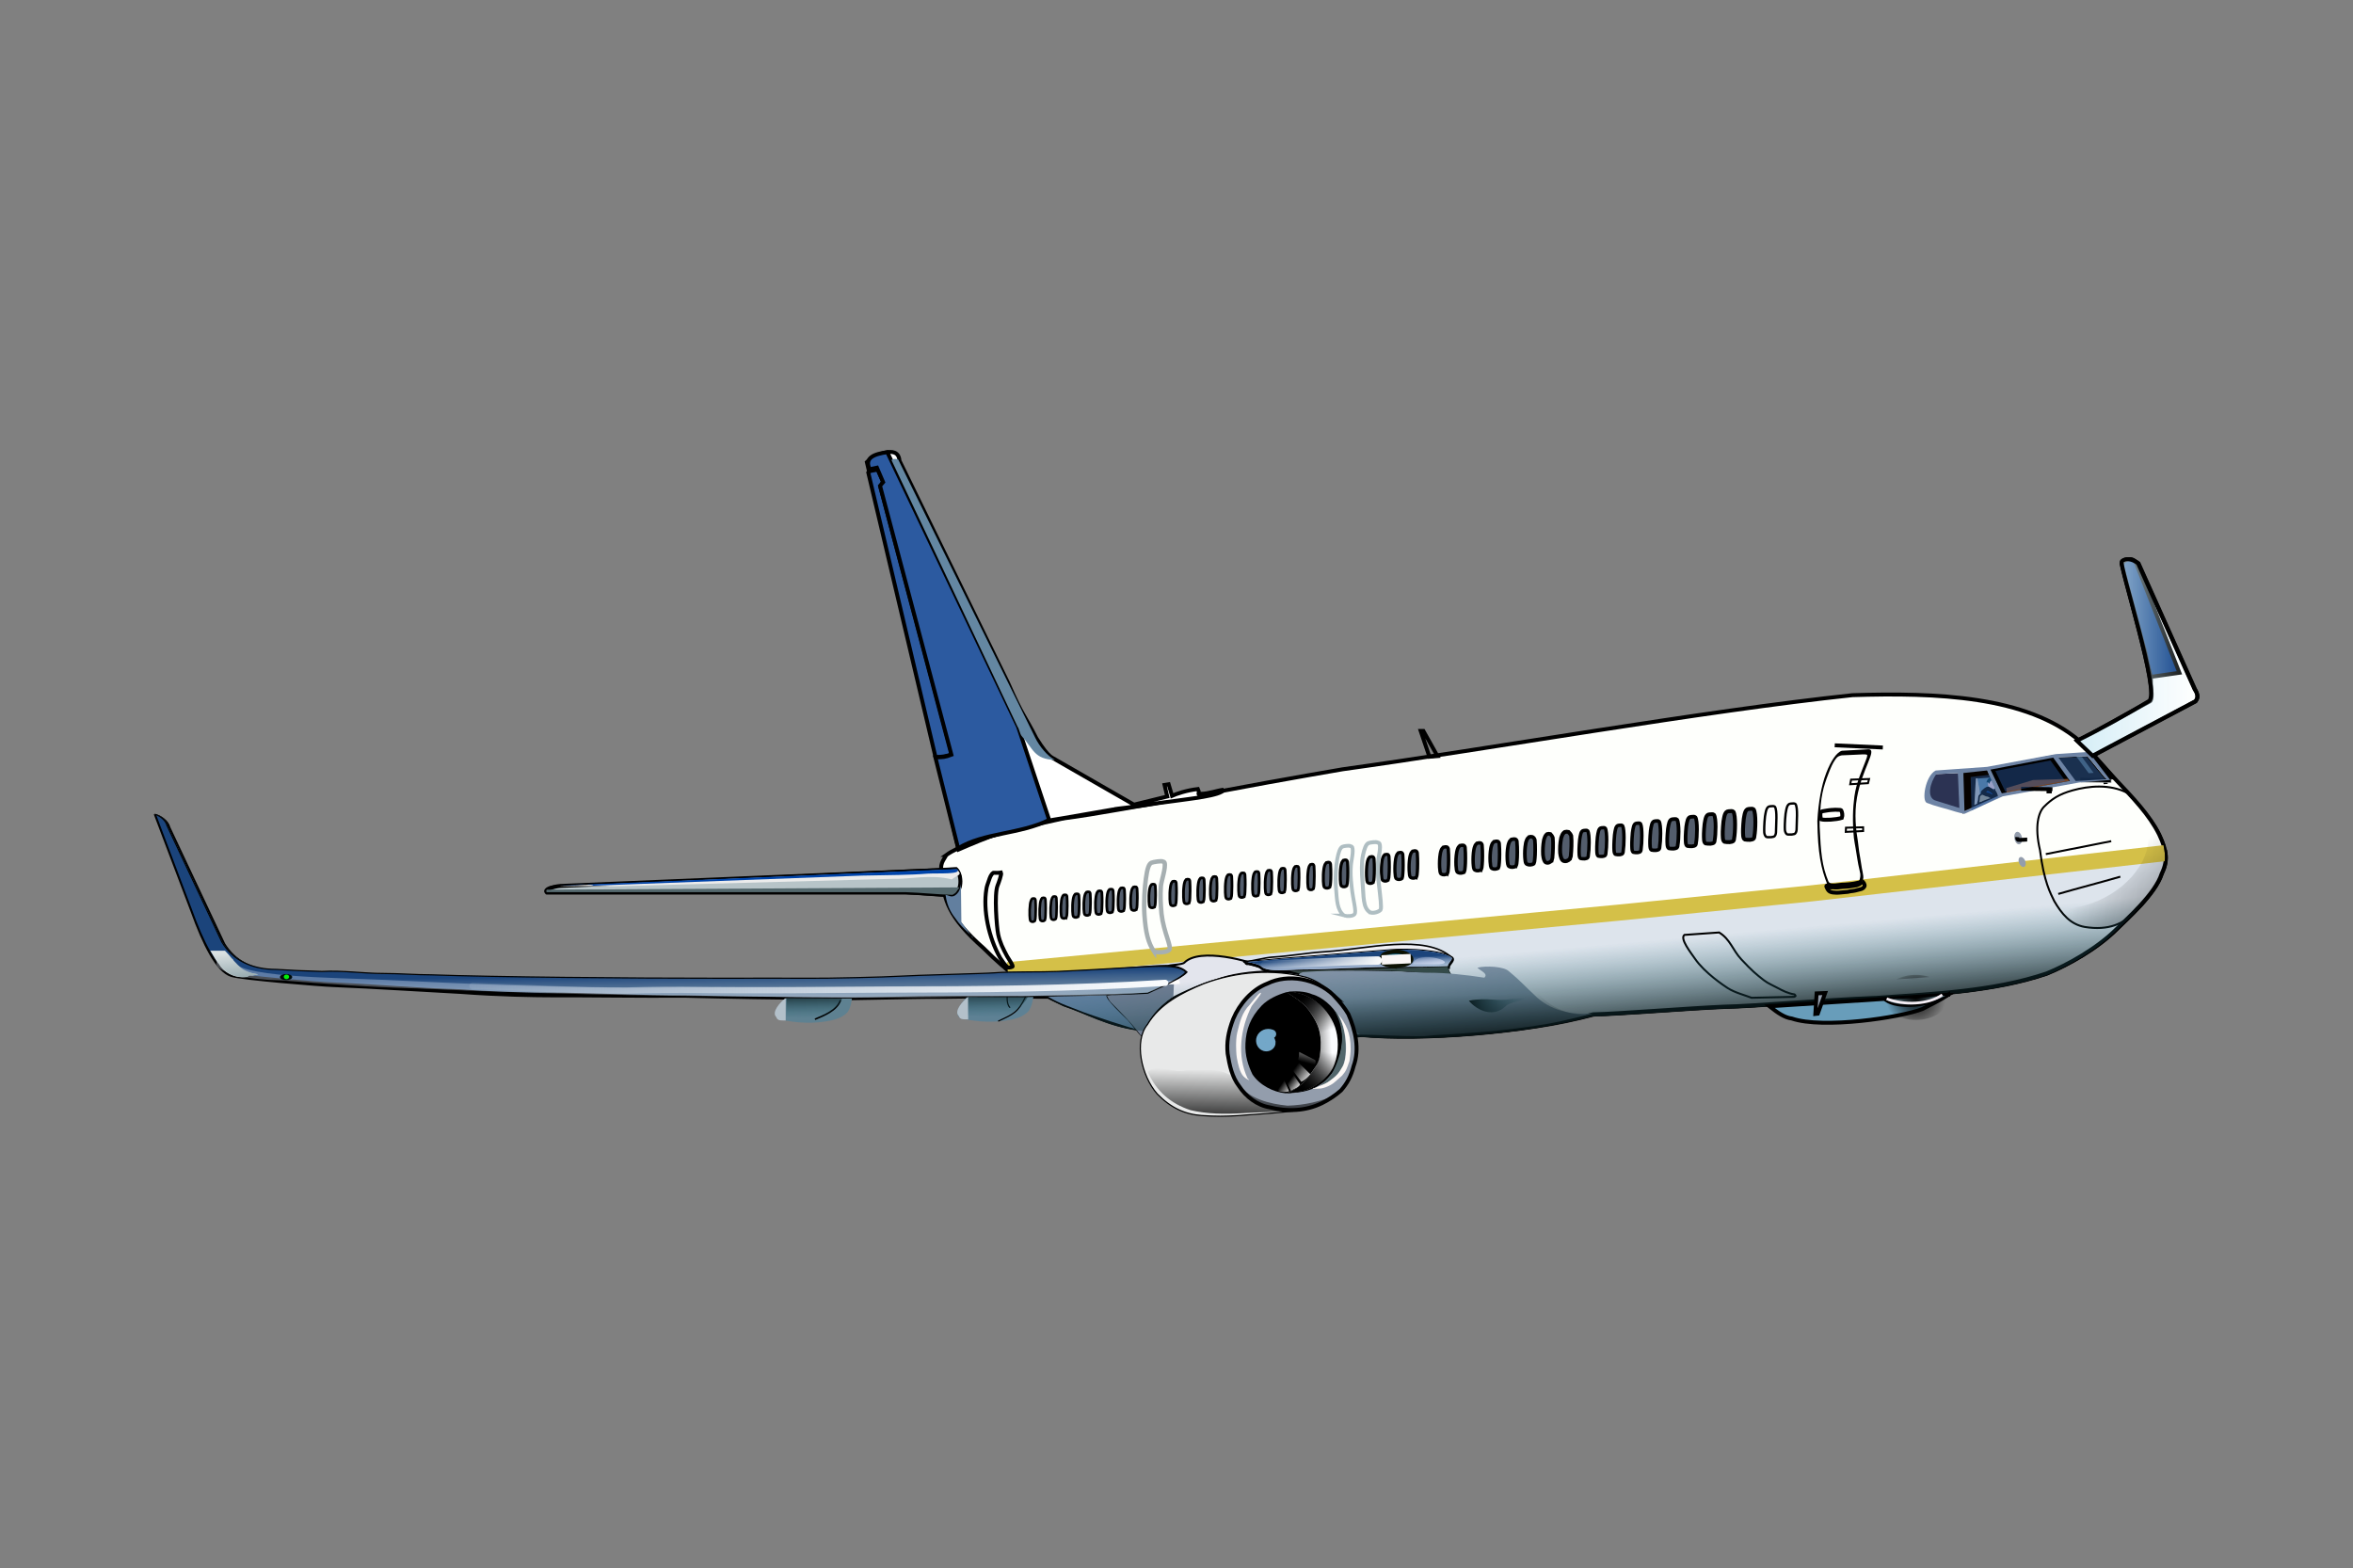 <svg version="1.1" xmlns="http://www.w3.org/2000/svg" xmlns:xlink="http://www.w3.org/1999/xlink" width="599.36" height="399.455" viewBox="0,0,599.36,399.455"><rect x="0" y="0" width="599.36" height="399.455" fill="#808080" stroke="none"/><defs><linearGradient x1="146.344" y1="232.056" x2="146.498" y2="239.709" gradientUnits="userSpaceOnUse" id="color-1"><stop offset="0" stop-color="#020200"/><stop offset="1" stop-color="#216778" stop-opacity="0"/></linearGradient><linearGradient x1="193.067" y1="231.104" x2="193.234" y2="239.372" gradientUnits="userSpaceOnUse" id="color-2"><stop offset="0" stop-color="#020200"/><stop offset="1" stop-color="#216778" stop-opacity="0"/></linearGradient><linearGradient x1="289.631" y1="224.346" x2="289.839" y2="229.61" gradientUnits="userSpaceOnUse" id="color-3"><stop offset="0" stop-color="#1b447b"/><stop offset="1" stop-color="#f9f9f9" stop-opacity="0"/></linearGradient><linearGradient x1="291.965" y1="223.927" x2="259.634" y2="226.823" gradientUnits="userSpaceOnUse" id="color-4"><stop offset="0" stop-color="#fafbfc"/><stop offset="1" stop-color="#fafbfc" stop-opacity="0"/></linearGradient><linearGradient x1="305.763" y1="227.921" x2="304.372" y2="222.07" gradientUnits="userSpaceOnUse" id="color-5"><stop offset="0" stop-color="#e8ebff"/><stop offset="1" stop-color="#e8ebff" stop-opacity="0"/></linearGradient><linearGradient x1="112.831" y1="228.572" x2="113.055" y2="244.122" gradientUnits="userSpaceOnUse" id="color-6"><stop offset="0" stop-color="#1b447b"/><stop offset="1" stop-color="#f9f9f9" stop-opacity="0"/></linearGradient><linearGradient x1="236.264" y1="228.096" x2="38.831" y2="231.355" gradientUnits="userSpaceOnUse" id="color-7"><stop offset="0" stop-color="#fafcfe"/><stop offset="1" stop-color="#fafcfe" stop-opacity="0"/></linearGradient><linearGradient x1="0.581" y1="229.955" x2="-0.096" y2="222.566" gradientUnits="userSpaceOnUse" id="color-8"><stop offset="0" stop-color="#93a7ac"/><stop offset="1" stop-color="#93a7ac" stop-opacity="0"/></linearGradient><linearGradient x1="469.14" y1="147.745" x2="500.02" y2="147.745" gradientUnits="userSpaceOnUse" id="color-9"><stop offset="0" stop-color="#d4edf6"/><stop offset="1" stop-color="#d4edf6" stop-opacity="0"/></linearGradient><linearGradient x1="314.263" y1="236.233" x2="329.22" y2="235.618" gradientUnits="userSpaceOnUse" id="color-10"><stop offset="0" stop-color="#020200"/><stop offset="1" stop-color="#216778" stop-opacity="0"/></linearGradient><linearGradient x1="312.252" y1="258.381" x2="311.561" y2="233.867" gradientUnits="userSpaceOnUse" id="color-11"><stop offset="0" stop-color="#000000"/><stop offset="1" stop-color="#000000" stop-opacity="0"/></linearGradient><linearGradient x1="381.704" y1="243.788" x2="379.426" y2="218.172" gradientUnits="userSpaceOnUse" id="color-12"><stop offset="0" stop-color="#020200"/><stop offset="1" stop-color="#216778" stop-opacity="0"/></linearGradient><linearGradient x1="507.613" y1="238.543" x2="476.447" y2="203.671" gradientUnits="userSpaceOnUse" id="color-13"><stop offset="0" stop-color="#000000"/><stop offset="1" stop-color="#000000" stop-opacity="0"/></linearGradient><linearGradient x1="274.312" y1="255.156" x2="270.248" y2="252.145" gradientUnits="userSpaceOnUse" id="color-14"><stop offset="0" stop-color="#f9f9f9"/><stop offset="1" stop-color="#f9f9f9" stop-opacity="0"/></linearGradient><linearGradient x1="271.525" y1="257.337" x2="268.893" y2="255.331" gradientUnits="userSpaceOnUse" id="color-15"><stop offset="0" stop-color="#f9f9f9"/><stop offset="1" stop-color="#f9f9f9" stop-opacity="0"/></linearGradient><linearGradient x1="269.515" y1="258.28" x2="266.802" y2="256.319" gradientUnits="userSpaceOnUse" id="color-16"><stop offset="0" stop-color="#f9f9f9"/><stop offset="1" stop-color="#f9f9f9" stop-opacity="0"/></linearGradient><linearGradient x1="274.361" y1="245.273" x2="272.864" y2="250.99" gradientUnits="userSpaceOnUse" id="color-17"><stop offset="0" stop-color="#f9f9f9"/><stop offset="1" stop-color="#f9f9f9" stop-opacity="0"/></linearGradient><linearGradient x1="272.153" y1="234.347" x2="275.509" y2="243.891" gradientUnits="userSpaceOnUse" id="color-18"><stop offset="0" stop-color="#000000"/><stop offset="1" stop-color="#000000" stop-opacity="0"/></linearGradient><linearGradient x1="275.266" y1="258.57" x2="277.155" y2="248.043" gradientUnits="userSpaceOnUse" id="color-19"><stop offset="0" stop-color="#000000"/><stop offset="1" stop-color="#000000" stop-opacity="0"/></linearGradient><linearGradient x1="270.686" y1="246.671" x2="279.488" y2="246.161" gradientUnits="userSpaceOnUse" id="color-20"><stop offset="0" stop-color="#000000"/><stop offset="1" stop-color="#000000" stop-opacity="0"/></linearGradient><linearGradient x1="251.562" y1="268.261" x2="251.871" y2="252.735" gradientUnits="userSpaceOnUse" id="color-21"><stop offset="0" stop-color="#000000"/><stop offset="1" stop-color="#000000" stop-opacity="0"/></linearGradient><radialGradient cx="428.337" cy="234.342" r="7.619" gradientUnits="userSpaceOnUse" id="color-22"><stop offset="0" stop-color="#000000"/><stop offset="1" stop-color="#000000" stop-opacity="0"/></radialGradient><radialGradient cx="428.329" cy="234.341" r="5.037" gradientUnits="userSpaceOnUse" id="color-23"><stop offset="0" stop-color="#000000"/><stop offset="1" stop-color="#000000" stop-opacity="0"/></radialGradient></defs><g transform="translate(59.68,19.727)"><g data-paper-data="{&quot;isPaintingLayer&quot;:true}" fill-rule="nonzero" stroke-linejoin="miter" stroke-dasharray="" stroke-dashoffset="0" style="mix-blend-mode: normal"><path d="M-59.68,379.727v-399.455h599.36v399.455z" fill="none" stroke="none" stroke-width="NaN" stroke-linecap="butt" stroke-miterlimit="10"/><g><path d="M181.415,198.037c5.943,-4.258 23.449,-7.922 29.772,-9.287c9.112,-1.204 17.844,-2.989 30.444,-5.034c13.965,-2.833 30.482,-5.731 40.686,-7.486c36.544,-5.052 91.861,-14.856 129.87,-18.878c21.282,-0.666 44.417,0.149 57.937,11.718c2.017,1.725 6.877,7.412 8.788,9.439c4.852,5.148 8.878,9.293 11.392,14.321c2.065,4.409 2.238,6.761 0.651,10.09c-1.627,5.15 -8.876,11.48 -11.392,13.996c-5.015,5.015 -12.397,9.142 -17.902,11.392c-13.54,4.59 -29.062,5.196 -42.639,6.184c-15.872,0.647 -30.978,2.11 -39.384,2.278c-8.894,0.361 -26.537,1.8 -33.525,1.953c-17.146,4.632 -43.839,6.596 -58.913,5.208c-19.838,2.042 -38.517,0.387 -56.96,-1.627c-7.821,-1.107 -12.86,-4.169 -18.878,-6.184c-8.683,-3.987 -14.304,-8.09 -20.506,-14.321c-8.994,-7.955 -10.145,-12.382 -10.568,-18.359c-0.749,-3.142 0.276,-3.891 1.129,-5.402z" fill="#fefffc" stroke="#000000" stroke-width="1" stroke-linecap="butt" stroke-miterlimit="10"/><path d="M491.893,197.443c0.289,1.864 -0.033,3.474 -0.954,5.404c-1.627,5.15 -8.876,11.483 -11.392,13.998c-5.015,5.015 -12.397,9.142 -17.902,11.392c-13.539,4.59 -29.066,5.191 -42.643,6.179c-15.872,0.647 -30.984,2.107 -39.389,2.276c-8.894,0.361 -26.527,1.805 -33.515,1.958c-17.145,4.632 -43.843,6.588 -58.917,5.2c-19.838,2.042 -38.517,0.387 -56.96,-1.627c-7.821,-1.106 -12.863,-4.164 -18.881,-6.179c-5.679,-2.608 -10.047,-5.262 -14.126,-8.531l155.559,-14.583l49.686,-4.971l89.432,-10.515z" fill="#dde4ec" stroke="#000000" stroke-width="1" stroke-linecap="butt" stroke-miterlimit="10"/><path d="M491.727,197.589l-90.038,10.249l-49.71,4.972l-154.981,14.598" fill="none" stroke="#d4c048" stroke-width="4.1" stroke-linecap="butt" stroke-miterlimit="10"/><path d="M439.934,176.673l6.435,-0.733l2.97,7.331l-9.108,4.294z" fill="#060200" stroke="none" stroke-width="1" stroke-linecap="butt" stroke-miterlimit="10"/><path d="M242.546,227.799c-1.374,1.783 -6.812,4.147 -9.641,5.475c-10.193,0.527 -20.883,1.049 -31.521,0.866c-7.457,0.009 -13.972,-0.082 -20.83,0.054c-7.391,0 -6.777,0.077 -23.373,0.346c-19.554,-0.095 -32.274,-0.373 -42.488,-0.627c-11.695,0.086 -23.27,-0.124 -34.727,-0.1c-3.314,-0.012 -12.049,-0.103 -22.334,-0.866c-11.137,-0.586 -21.735,-1.312 -32.203,-1.731c-3.687,-0.131 -23.553,-1.765 -26.143,-2.597c-3.57,-1.146 -6.902,-7.873 -9.868,-16.101l-9.173,-24.237c0.552,0.073 2.533,1.13 2.943,2.77l14.024,29.778c2.72,4.417 7.212,6.925 13.851,6.925c3.793,0.249 7.257,0.394 11.6,0.519c5.378,-0.29 10.342,0.516 15.755,0.519c3.701,0 8.49,0.348 12.119,0.346c16.226,0.57 49.641,0.866 74.793,0.866c4.49,0 17.341,-0.051 21.468,0c4.73,0.059 19.665,-0.298 23.027,-0.519c4.077,-0.268 21.795,-0.657 24.238,-0.866c3.758,-0.321 12.084,-0.164 16.101,-0.346c23.043,-1.047 30.062,-3.045 32.387,-0.473z" fill="#003380" stroke="#000000" stroke-width="1" stroke-linecap="butt" stroke-miterlimit="10"/><path d="M207.214,234.141c2.894,-0.146 5.987,-0.807 9.797,-0.807c3.262,0 6.332,-1.115 9.566,-0.576c3.178,0.529 9.308,-0.059 6.8,4.956c-0.665,1.329 -0.101,2.637 -1.153,3.688c-0.425,0.425 -1.359,0.91 -1.844,1.153c-0.412,0.206 -13.012,-4.015 -14.177,-4.495c-2.942,-1.213 -5.708,-1.99 -8.99,-3.919z" fill="#627f9f" stroke="none" stroke-width="1" stroke-linecap="butt" stroke-miterlimit="10"/><path d="M278.195,232.054c-4.911,-6.139 -21.697,-4.655 -27.977,-2.147c-3.151,0.78 -8.345,3.049 -11.497,4.744c-3.217,2.136 -5.923,5.257 -7.445,9.349c-0.245,0.245 -2.734,-3.254 -3.636,-4.155c-0.559,-0.56 -5.814,-5.439 -5.194,-6.06c0.536,-0.536 10.766,-1.055 11.773,-1.558c2.325,-1.162 6.625,-2.558 8.311,-4.328c-0.58,-0.549 -2.011,-1.567 -4.704,-1.544c0.341,-0.341 3.588,-0.284 4.184,-0.88c3.929,-3.929 16.786,-0.437 20.43,1.385c2.019,1.009 3.813,1.041 4.848,1.039c4.313,-0.009 7.511,0.909 10.908,4.155z" fill="#e3e5ed" stroke="#000000" stroke-width="0.5" stroke-linecap="butt" stroke-miterlimit="10"/><path d="M230.979,244.102c-2.529,-3.372 -5.732,-6.515 -7.527,-8.311c-0.881,-0.881 -1.212,-2.102 -1.212,-1.904c2.903,-0.266 4.736,-0.661 7.271,-0.693c3.226,-0.25 6.691,-1.354 9.868,-3.116l-0.173,3.982c-4.562,3.32 -5.784,5.153 -8.228,10.042z" fill="#6f7c91" stroke="none" stroke-width="1" stroke-linecap="butt" stroke-miterlimit="10"/><path d="M264.687,227.481c-5.466,-1.262 -5.464,-1.542 -4.41,-1.182c1.026,0.351 -5.008,-1.246 -2.603,-1.142c1.193,0.052 4.778,-0.953 6.713,-1.072c5.039,-0.31 8.548,-1.075 13.553,-1.385c10.333,-0.64 25.523,-4.757 32.285,1.592c0.593,0.557 -2.649,0.826 -0.383,4.331c0.089,0.137 -3.481,-0.45 -4.987,-0.45c-3.632,0 -6.46,-0.693 -10.215,-0.693c-1.616,0 -3.232,0 -4.848,0h-25.104z" fill="#f0f0f4" stroke="#000000" stroke-width="0.4" stroke-linecap="butt" stroke-miterlimit="10"/><path d="M257.905,225.577l8.793,-0.799l27.671,-2.217c5.129,-0.438 13.107,0.192 15.649,1.804c0.679,0.431 -0.866,1.447 -0.866,2.251c-4.226,0.162 -8.365,0.173 -12.465,0.173c-8.38,0 -17.473,0.693 -24.585,0.693c-3.175,0 -8.824,0.871 -10.561,-0.866c-0.571,-0.571 -4.112,-1.229 -3.636,-1.039z" fill="none" stroke="#000000" stroke-width="1" stroke-linecap="butt" stroke-miterlimit="10"/><path d="M447.345,176.215l16.219,-3.112l4.338,6.035l-17.633,3.206z" fill="#000000" stroke="#000000" stroke-width="1.016" stroke-linecap="butt" stroke-miterlimit="10"/><path d="M482.288,182.295c3.362,3.781 6.89,6.834 9.003,12.292c1.576,4 0.28,7.578 -0.866,9.868c-1.539,3.077 -4.339,6.244 -6.233,8.137c-3.017,3.017 -6.763,4.777 -12.812,3.809c-3.748,-0.645 -5.934,-3.414 -7.791,-6.579c-0.96,-1.998 -2.618,-4.869 -3.636,-12.985c-1.45,-6.124 -0.364,-9.677 1.039,-11.08c1.916,-1.916 3.76,-3.179 7.271,-4.155c4.07,-1.132 9.573,-1.684 14.024,0.693z" fill="none" stroke="#000000" stroke-width="0.5" stroke-linecap="butt" stroke-miterlimit="10"/><path d="M416.214,171.144c0.295,-0.016 0.52,0.057 0.648,0.229c0.129,0.172 0.152,0.407 0.114,0.699c-0.075,0.586 -0.399,1.423 -0.826,2.492c-0.856,2.138 -2.155,5.204 -2.81,8.862c-0.759,4.239 -0.236,8.504 0.215,11.082l0.341,2.729c0.197,1.272 0.434,2.452 0.691,4.251l0.151,0.728c0.06,0.914 0.833,2.306 -0.966,3.256l-0.013,0.013l-0.013,0.013c-1.398,0.395 -2.76,0.382 -4.87,0.648c-0.649,0.001 -1.227,0.075 -1.742,0.051c-0.515,-0.024 -0.969,-0.149 -1.297,-0.547l-0.013,-0.013l-0.013,-0.013c-1.618,-3.954 -2.478,-8.059 -2.572,-16.234c0.257,-4.698 1.024,-9.021 2.254,-12.208c0.615,-1.593 1.287,-2.92 1.971,-3.891c0.684,-0.971 1.37,-1.599 2.034,-1.78h0.025l6.688,-0.369zM411.752,172.578l-2.294,0.096c-0.581,0.158 -0.996,0.154 -1.666,1.105c-0.67,0.952 -1.122,2.004 -1.732,3.586c-1.22,3.161 -2.09,5.917 -2.134,11.759c-0.161,-0.265 -0.106,1.127 -0.106,1.716c0.307,6.747 0.622,10.009 2.227,13.937c0.308,0.611 0.899,0.532 1.388,0.555c0.489,0.023 1.154,-0.147 2.03,-0.201c1.251,-0.056 2.448,-0.092 4.129,-0.504c0.217,0.051 0.422,-0.276 0.426,-0.279c0.071,-0.525 0.216,-0.581 0.16,-1.471l-0.219,-1.043c-0.463,-1.891 -0.601,-3.366 -0.973,-5.446c-0.106,-0.483 -0.335,-1.979 -0.442,-2.675c-0.398,-4.177 -0.267,-7.651 0.126,-10.539c0.504,-3.709 2.02,-6.794 2.81,-8.953c0.239,-0.653 0.397,-0.959 0.466,-1.495c0.034,-0.268 -0.316,-0.276 -0.678,-0.297c-0.269,-0.015 -0.976,0.028 -1.235,0.042z" fill="#000000" stroke="none" stroke-width="1" stroke-linecap="butt" stroke-miterlimit="10"/><path d="M407.665,170.127l12.252,0.557" fill="none" stroke="#000000" stroke-width="1" stroke-linecap="butt" stroke-miterlimit="10"/><path d="M404.212,188.98c-0.243,-0.525 -0.22,-1.228 -0.16,-1.81c0.344,-0.238 0.566,-0.3 1.544,-0.426c0.97,-0.172 1.548,-0.158 2.289,-0.213c0.425,0.079 1.229,-0.048 1.438,0.16c0.251,0.507 0.389,1.287 0.16,1.917c-1.528,0.472 -4.351,0.622 -5.271,0.373z" fill="none" stroke="#000000" stroke-width="1" stroke-linecap="butt" stroke-miterlimit="10"/><path d="M410.531,191.109l4.366,-0.106v0.958l-4.419,0.213z" fill="none" stroke="#000000" stroke-width="0.5" stroke-linecap="butt" stroke-miterlimit="10"/><path d="M411.829,178.866l4.579,-0.16l-0.266,1.065l-4.526,0.266z" fill="none" stroke="#000000" stroke-width="0.5" stroke-linecap="butt" stroke-miterlimit="10"/><path d="M414.627,204.726c0.38,0.297 0.767,0.81 0.625,1.313c-0.191,0.433 -0.625,0.661 -1.061,0.76c-0.907,0.26 -1.665,0.43 -2.524,0.51c-0.409,0.123 -0.998,0.205 -1.464,0.214c-0.679,0.031 -1.293,0.157 -2.065,0.154c-1.441,-0.043 -1.936,-0.21 -2.366,-1.041c-0.116,-0.318 -0.511,-0.742 0.037,-0.832c0.278,0.591 0.932,0.52 1.343,0.493c1.112,0.096 1.41,0.019 2.522,-0.1c0.446,-0.05 1.736,-0.073 2.272,-0.206c0.393,-0.073 0.804,-0.111 1.26,-0.199c0.379,-0.104 0.832,-0.321 1.132,-0.596c0.16,-0.101 0.327,-0.26 0.291,-0.469z" fill="none" stroke="#000000" stroke-width="1" stroke-linecap="butt" stroke-miterlimit="10"/><path d="M480.417,203.586c-5.994,1.726 -10.264,2.796 -15.817,4.399" fill="none" stroke="#000000" stroke-width="0.5" stroke-linecap="butt" stroke-miterlimit="10"/><path d="M478.097,194.538l-16.663,3.299" fill="none" stroke="#000000" stroke-width="0.5" stroke-linecap="butt" stroke-miterlimit="10"/><path d="M196.982,226.709c-0.869,-0.894 -1.043,-1.143 -1.884,-2.407c-2.996,-5.268 -4.379,-12.257 -3.537,-17.479c0.089,-0.773 0.361,-1.383 0.7,-2.399c0.175,-0.524 0.486,-1.47 1.1,-1.83c0.648,-0.002 1.169,0.07 1.953,-0.061c0.2,0.431 -0.641,2.699 -0.9,3.337c-0.867,2.136 -0.214,10.685 0.169,12.434c0.447,2.039 1.196,3.564 2.284,5.583c0.281,0.521 1.678,2.468 1.353,2.622c-0.513,0.244 -0.903,0.238 -1.238,0.2z" fill="none" stroke="#000000" stroke-width="1" stroke-linecap="butt" stroke-miterlimit="10"/><g stroke-linecap="butt" stroke-miterlimit="10"><path d="M380.907,194.789c-0.368,0 -1.119,-0.013 -1.28,-0.075c-0.551,-0.213 -0.489,-1.437 -0.489,-2.635c0.015,-0.761 0.094,-1.637 0.188,-2.597c0.228,-1.272 0.35,-2.493 1.28,-2.559c0.565,-0.038 1.005,-0.124 1.242,0.113c0.638,0.983 0.46,5.386 0.188,6.775c-0.023,0.481 -0.138,0.775 -0.527,0.866z" fill="#535d6c" stroke="#000000" stroke-width="1"/><path d="M376.011,195.211c-0.351,0 -1.068,-0.013 -1.222,-0.072c-0.526,-0.203 -0.467,-1.372 -0.467,-2.515c0.014,-0.726 0.09,-1.563 0.18,-2.479c0.218,-1.214 0.334,-2.38 1.222,-2.443c0.539,-0.036 0.959,-0.118 1.186,0.108c0.609,0.939 0.439,5.142 0.18,6.467c-0.022,0.459 -0.132,0.739 -0.503,0.826z" fill="#535d6c" stroke="#000000" stroke-width="0.955"/><path d="M371.312,195.854c-0.339,0 -1.03,-0.013 -1.178,-0.072c-0.508,-0.203 -0.451,-1.373 -0.451,-2.517c0.014,-0.727 0.086,-1.564 0.173,-2.481c0.21,-1.215 0.323,-2.382 1.178,-2.445c0.52,-0.036 0.925,-0.119 1.144,0.108c0.588,0.939 0.424,5.146 0.173,6.473c-0.022,0.459 -0.127,0.74 -0.485,0.827z" fill="#535d6c" stroke="#000000" stroke-width="0.938"/><path d="M366.633,196.456c-0.339,0 -1.03,-0.013 -1.178,-0.072c-0.508,-0.203 -0.451,-1.373 -0.451,-2.517c0.014,-0.727 0.086,-1.564 0.173,-2.481c0.21,-1.215 0.323,-2.382 1.178,-2.445c0.52,-0.036 0.925,-0.119 1.144,0.108c0.588,0.939 0.424,5.146 0.173,6.473c-0.022,0.459 -0.127,0.74 -0.485,0.827z" fill="#535d6c" stroke="#000000" stroke-width="0.938"/><path d="M362.116,196.879c-0.314,0 -0.956,-0.013 -1.093,-0.071c-0.471,-0.201 -0.418,-1.362 -0.418,-2.497c0.013,-0.721 0.08,-1.552 0.161,-2.462c0.195,-1.206 0.299,-2.363 1.093,-2.426c0.482,-0.036 0.858,-0.118 1.061,0.107c0.545,0.932 0.393,5.105 0.161,6.421c-0.02,0.456 -0.118,0.734 -0.45,0.821z" fill="#535d6c" stroke="#000000" stroke-width="0.9"/><path d="M357.424,197.448c-0.298,0 -0.906,-0.013 -1.035,-0.071c-0.446,-0.202 -0.396,-1.364 -0.396,-2.5c0.012,-0.722 0.076,-1.554 0.152,-2.465c0.184,-1.207 0.284,-2.366 1.036,-2.429c0.457,-0.036 0.813,-0.118 1.005,0.107c0.516,0.933 0.372,5.112 0.152,6.43c-0.019,0.456 -0.112,0.735 -0.426,0.822z" fill="#535d6c" stroke="#000000" stroke-width="0.876"/><path d="M352.867,197.977c-0.298,0 -0.906,-0.013 -1.035,-0.071c-0.446,-0.202 -0.396,-1.364 -0.396,-2.5c0.012,-0.722 0.076,-1.554 0.152,-2.465c0.184,-1.207 0.284,-2.366 1.036,-2.429c0.457,-0.036 0.813,-0.118 1.005,0.107c0.516,0.933 0.372,5.112 0.152,6.43c-0.019,0.456 -0.112,0.735 -0.426,0.822z" fill="#535d6c" stroke="#000000" stroke-width="0.876"/><path d="M348.479,198.43c-0.294,0 -0.894,-0.012 -1.023,-0.07c-0.441,-0.197 -0.391,-1.331 -0.391,-2.44c0.012,-0.704 0.075,-1.516 0.15,-2.405c0.182,-1.178 0.28,-2.309 1.023,-2.37c0.451,-0.035 0.803,-0.115 0.993,0.105c0.51,0.911 0.368,4.988 0.15,6.274c-0.019,0.445 -0.11,0.717 -0.421,0.802z" fill="#535d6c" stroke="#000000" stroke-width="0.86"/><path d="M343.984,199.031c-0.299,0 -0.908,-0.012 -1.038,-0.069c-0.447,-0.195 -0.397,-1.317 -0.397,-2.415c0.012,-0.697 0.076,-1.5 0.153,-2.38c0.185,-1.166 0.284,-2.285 1.038,-2.346c0.458,-0.034 0.815,-0.114 1.007,0.103c0.518,0.901 0.373,4.936 0.153,6.209c-0.019,0.441 -0.112,0.71 -0.427,0.793z" fill="#535d6c" stroke="#000000" stroke-width="0.862"/><path d="M340.196,199.082c-0.425,0.417 -0.993,0.715 -1.633,0.469c-0.507,-0.226 -0.724,-1.105 -0.833,-2.005c-0.066,-1.251 -0.009,-2.439 0.228,-3.637c0.026,-0.308 0.177,-0.512 0.25,-0.79c0.138,-0.399 0.394,-0.72 0.707,-0.924c0.325,-0.087 0.647,-0.083 0.923,-0.009c0.285,0.285 0.546,0.568 0.706,1.002c0.153,1.365 0.029,3.978 -0.082,4.827c0.053,0.385 -0.186,0.708 -0.266,1.067z" fill="#535d6c" stroke="#000000" stroke-width="1"/><path d="M335.55,199.514c-0.379,0.413 -0.886,0.707 -1.457,0.464c-0.452,-0.223 -0.646,-1.092 -0.743,-1.981c-0.059,-1.236 -0.008,-2.411 0.204,-3.594c0.023,-0.305 0.158,-0.506 0.223,-0.781c0.123,-0.394 0.352,-0.711 0.631,-0.913c0.29,-0.086 0.578,-0.082 0.823,-0.009c0.255,0.282 0.487,0.561 0.63,0.99c0.136,1.349 0.026,3.931 -0.074,4.77c0.047,0.38 -0.166,0.7 -0.237,1.055z" fill="#535d6c" stroke="#000000" stroke-width="0.939"/><path d="M330.997,200.282c-0.485,0.346 -1.316,0.349 -1.723,0.114c-0.453,-0.218 -0.422,-0.915 -0.518,-1.782c-0.059,-1.205 -0.008,-2.351 0.204,-3.506c0.023,-0.297 0.158,-0.493 0.223,-0.762c0.124,-0.384 0.39,-0.694 0.632,-0.891c0.29,-0.084 0.579,-0.08 0.825,-0.009c0.33,0.162 0.488,0.359 0.631,0.778c0.137,1.315 0.101,3.872 0.002,4.69c-0.028,0.559 -0.091,0.983 -0.275,1.367z" fill="#535d6c" stroke="#000000" stroke-width="0.928"/><path d="M326.453,200.889c-0.472,0.345 -1.282,0.347 -1.677,0.113c-0.441,-0.217 -0.41,-0.911 -0.505,-1.774c-0.057,-1.2 -0.008,-2.341 0.199,-3.49c0.023,-0.296 0.154,-0.491 0.217,-0.758c0.12,-0.382 0.38,-0.691 0.616,-0.887c0.282,-0.083 0.789,-0.118 1.029,-0.047c0.246,0.161 0.4,0.283 0.389,0.812c0.133,1.31 0.099,3.854 0.002,4.67c-0.028,0.557 -0.089,0.979 -0.268,1.361z" fill="#535d6c" stroke="#000000" stroke-width="0.914"/><path d="M321.961,201.385c-0.447,0.342 -1.212,0.344 -1.586,0.112c-0.417,-0.215 -0.388,-0.902 -0.477,-1.758c-0.054,-1.189 -0.007,-2.32 0.188,-3.459c0.022,-0.293 0.145,-0.487 0.205,-0.752c0.114,-0.379 0.359,-0.684 0.582,-0.879c0.267,-0.083 0.746,-0.117 0.973,-0.046c0.233,0.16 0.378,0.28 0.367,0.805c0.126,1.298 0.093,3.82 0.002,4.628c-0.026,0.552 -0.084,0.97 -0.253,1.349z" fill="#535d6c" stroke="#000000" stroke-width="0.885"/><path d="M317.603,201.8c-0.44,0.342 -1.194,0.344 -1.563,0.112c-0.411,-0.215 -0.383,-0.903 -0.47,-1.759c-0.053,-1.19 -0.007,-2.321 0.185,-3.46c0.021,-0.293 0.143,-0.487 0.202,-0.752c0.112,-0.379 0.354,-0.685 0.574,-0.879c0.263,-0.083 0.735,-0.117 0.959,-0.046c0.23,0.16 0.373,0.28 0.362,0.805c0.124,1.298 0.092,3.822 0.002,4.63c-0.026,0.552 -0.083,0.971 -0.25,1.35z" fill="#535d6c" stroke="#000000" stroke-width="0.878"/><path d="M313.27,202.402c-0.447,0.342 -1.212,0.344 -1.586,0.112c-0.417,-0.215 -0.388,-0.902 -0.477,-1.758c-0.054,-1.189 -0.007,-2.32 0.188,-3.459c0.022,-0.293 0.145,-0.487 0.205,-0.752c0.114,-0.379 0.359,-0.684 0.582,-0.879c0.267,-0.083 0.746,-0.117 0.973,-0.046c0.233,0.16 0.378,0.28 0.367,0.805c0.126,1.298 0.093,3.82 0.002,4.628c-0.026,0.552 -0.084,0.97 -0.253,1.349z" fill="#535d6c" stroke="#000000" stroke-width="0.885"/><path d="M308.994,202.821c-0.427,0.342 -1.159,0.345 -1.517,0.112c-0.399,-0.215 -0.371,-0.903 -0.457,-1.76c-0.052,-1.191 -0.007,-2.322 0.18,-3.463c0.021,-0.294 0.139,-0.487 0.196,-0.753c0.109,-0.379 0.344,-0.685 0.557,-0.88c0.256,-0.083 0.714,-0.117 0.931,-0.046c0.223,0.16 0.362,0.28 0.351,0.806c0.121,1.299 0.089,3.824 0.002,4.633c-0.025,0.552 -0.08,0.971 -0.242,1.351z" fill="#535d6c" stroke="#000000" stroke-width="0.866"/><path d="M301.117,203.7c-0.402,0.335 -1.091,0.338 -1.428,0.11c-0.375,-0.211 -0.349,-0.886 -0.43,-1.726c-0.049,-1.168 -0.006,-2.278 0.169,-3.396c0.019,-0.288 0.131,-0.478 0.185,-0.738c0.102,-0.372 0.323,-0.672 0.524,-0.863c0.24,-0.081 0.672,-0.114 0.876,-0.045c0.21,0.157 0.34,0.275 0.331,0.79c0.114,1.274 0.084,3.751 0.002,4.544c-0.023,0.542 -0.075,0.953 -0.228,1.325z" fill="#535d6c" stroke="#000000" stroke-width="0.832"/><path d="M297.443,204.042c-0.389,0.332 -1.057,0.335 -1.383,0.109c-0.363,-0.209 -0.338,-0.877 -0.416,-1.709c-0.047,-1.156 -0.006,-2.255 0.164,-3.363c0.019,-0.285 0.127,-0.473 0.179,-0.731c0.099,-0.368 0.313,-0.665 0.508,-0.854c0.233,-0.08 0.651,-0.113 0.848,-0.045c0.203,0.155 0.33,0.272 0.32,0.782c0.11,1.262 0.082,3.714 0.002,4.499c-0.023,0.536 -0.073,0.943 -0.221,1.312z" fill="#535d6c" stroke="#000000" stroke-width="0.814"/><path d="M293.924,204.465c-0.37,0.329 -1.005,0.331 -1.315,0.108c-0.346,-0.207 -0.322,-0.869 -0.396,-1.693c-0.045,-1.145 -0.006,-2.234 0.156,-3.331c0.018,-0.282 0.121,-0.469 0.17,-0.724c0.094,-0.365 0.298,-0.659 0.483,-0.846c0.221,-0.08 0.619,-0.112 0.807,-0.045c0.193,0.154 0.314,0.27 0.305,0.775c0.105,1.25 0.078,3.678 0.002,4.456c-0.022,0.531 -0.069,0.934 -0.21,1.299z" fill="#535d6c" stroke="#000000" stroke-width="0.79"/><path d="M289.404,212.72c-2.003,-1.04 -1.697,-4.231 -2.005,-7.637c-0.236,-2.604 -0.263,-5.223 0.094,-6.909c0.357,-1.686 0.76,-2.826 1.404,-3.133c0.416,-0.199 2.081,-0.372 2.284,-0.169c0,0 0.435,0.099 0.508,0.254c0.449,0.956 -0.247,3.542 -0.338,4.568c-0.169,1.91 -0.085,3.34 0.169,5.498c0.407,3.698 0.77,6.286 0.455,6.86c-0.48,0.501 -1.688,0.894 -2.57,0.668z" fill="none" stroke="#afbec2" stroke-width="1"/><path d="M282.683,213.498c-1.848,-1.454 -1.795,-3.858 -2.075,-7.236c-0.214,-2.582 0.015,-5.519 0.34,-7.19c0.324,-1.672 0.69,-2.802 1.275,-3.107c0.378,-0.197 1.891,-0.369 2.074,-0.168c0,0 0.395,0.098 0.461,0.252c0.408,0.948 -0.225,3.513 -0.307,4.53c-0.154,1.894 -0.077,3.312 0.154,5.453c0.37,3.668 1.327,6.464 0.727,7.147c-0.436,0.497 -1.848,0.543 -2.648,0.319z" fill="none" stroke="#afbec2" stroke-width="0.949"/><path d="M234.266,222.643c-1.501,-2.218 -2.121,-4.906 -2.426,-9.275c-0.233,-3.34 0.076,-7.125 0.369,-9.3c0.353,-2.617 0.75,-3.698 1.386,-4.019c0.426,-0.215 2.732,-0.561 2.932,-0.302c0,0 0.345,0.042 0.417,0.241c0.443,1.227 -0.837,4.713 -0.926,6.029c-0.167,2.45 -0.084,4.285 0.167,7.053c0.571,4.829 2.627,8.276 1.975,9.16c-0.474,0.643 -2.939,0.787 -3.894,0.413z" fill="none" stroke="#a6afb1" stroke-width="1.126"/><path d="M290.116,205.055c-0.37,0.329 -1.005,0.331 -1.315,0.108c-0.346,-0.207 -0.322,-0.869 -0.396,-1.693c-0.045,-1.145 -0.006,-2.234 0.156,-3.331c0.018,-0.282 0.121,-0.469 0.17,-0.724c0.094,-0.365 0.298,-0.659 0.483,-0.846c0.221,-0.08 0.619,-0.112 0.807,-0.045c0.193,0.154 0.314,0.27 0.305,0.775c0.105,1.25 0.078,3.678 0.002,4.456c-0.022,0.531 -0.069,0.934 -0.21,1.299z" fill="#535d6c" stroke="#000000" stroke-width="0.79"/><path d="M283.366,205.906c-0.356,0.329 -0.966,0.332 -1.264,0.108c-0.332,-0.207 -0.309,-0.87 -0.38,-1.695c-0.043,-1.146 -0.006,-2.236 0.15,-3.334c0.017,-0.283 0.116,-0.469 0.164,-0.725c0.091,-0.365 0.286,-0.66 0.464,-0.847c0.213,-0.08 0.595,-0.112 0.775,-0.045c0.186,0.154 0.301,0.27 0.293,0.776c0.101,1.251 0.075,3.682 0.002,4.46c-0.021,0.532 -0.067,0.935 -0.202,1.3z" fill="#535d6c" stroke="#000000" stroke-width="0.775"/><path d="M279.053,206.255c-0.357,0.317 -0.968,0.32 -1.267,0.104c-0.333,-0.199 -0.31,-0.838 -0.381,-1.633c-0.043,-1.105 -0.006,-2.155 0.15,-3.213c0.017,-0.272 0.116,-0.452 0.164,-0.698c0.091,-0.352 0.287,-0.636 0.465,-0.816c0.213,-0.077 0.596,-0.108 0.777,-0.043c0.186,0.149 0.302,0.26 0.294,0.747c0.101,1.205 0.075,3.548 0.002,4.298c-0.021,0.513 -0.067,0.901 -0.203,1.253z" fill="#535d6c" stroke="#000000" stroke-width="0.762"/><path d="M274.866,206.69c-0.314,0.314 -0.852,0.317 -1.115,0.103c-0.293,-0.197 -0.273,-0.83 -0.335,-1.617c-0.038,-1.094 -0.005,-2.134 0.132,-3.182c0.015,-0.27 0.102,-0.448 0.144,-0.691c0.08,-0.349 0.252,-0.63 0.409,-0.808c0.188,-0.076 0.524,-0.107 0.684,-0.043c0.164,0.147 0.266,0.258 0.258,0.74c0.089,1.194 0.066,3.514 0.002,4.257c-0.018,0.508 -0.059,0.892 -0.178,1.241z" fill="#535d6c" stroke="#000000" stroke-width="0.711"/><path d="M270.977,206.959c-0.315,0.302 -0.854,0.304 -1.118,0.099c-0.294,-0.19 -0.274,-0.798 -0.336,-1.556c-0.038,-1.052 -0.005,-2.053 0.132,-3.06c0.015,-0.259 0.103,-0.431 0.145,-0.665c0.08,-0.335 0.253,-0.606 0.41,-0.778c0.188,-0.073 0.526,-0.103 0.686,-0.041c0.164,0.141 0.267,0.248 0.259,0.712c0.089,1.148 0.066,3.38 0.002,4.095c-0.018,0.488 -0.059,0.858 -0.179,1.194z" fill="#535d6c" stroke="#000000" stroke-width="0.699"/><path d="M264.04,207.972c-0.315,0.302 -0.854,0.304 -1.118,0.099c-0.294,-0.19 -0.274,-0.798 -0.336,-1.556c-0.038,-1.052 -0.005,-2.053 0.132,-3.06c0.015,-0.259 0.103,-0.431 0.145,-0.665c0.08,-0.335 0.253,-0.606 0.41,-0.778c0.188,-0.073 0.526,-0.103 0.686,-0.041c0.164,0.141 0.267,0.248 0.259,0.712c0.089,1.148 0.066,3.38 0.002,4.095c-0.018,0.488 -0.059,0.858 -0.179,1.194z" fill="#535d6c" stroke="#000000" stroke-width="0.699"/><path d="M267.506,207.464c-0.315,0.302 -0.854,0.304 -1.118,0.099c-0.294,-0.19 -0.274,-0.798 -0.336,-1.556c-0.038,-1.052 -0.005,-2.053 0.132,-3.06c0.015,-0.259 0.103,-0.431 0.145,-0.665c0.08,-0.335 0.253,-0.606 0.41,-0.778c0.188,-0.073 0.526,-0.103 0.686,-0.041c0.164,0.141 0.267,0.248 0.259,0.712c0.089,1.148 0.066,3.38 0.002,4.095c-0.018,0.488 -0.059,0.858 -0.179,1.194z" fill="#535d6c" stroke="#000000" stroke-width="0.699"/><path d="M260.826,208.31c-0.315,0.302 -0.854,0.304 -1.118,0.099c-0.294,-0.19 -0.274,-0.798 -0.336,-1.556c-0.038,-1.052 -0.005,-2.053 0.132,-3.06c0.015,-0.259 0.103,-0.431 0.145,-0.665c0.08,-0.335 0.253,-0.606 0.41,-0.778c0.188,-0.073 0.526,-0.103 0.686,-0.041c0.164,0.141 0.267,0.248 0.259,0.712c0.089,1.148 0.066,3.38 0.002,4.095c-0.018,0.488 -0.059,0.858 -0.179,1.194z" fill="#535d6c" stroke="#000000" stroke-width="0.699"/><path d="M257.274,208.648c-0.315,0.302 -0.854,0.304 -1.118,0.099c-0.294,-0.19 -0.274,-0.798 -0.336,-1.556c-0.038,-1.052 -0.005,-2.053 0.132,-3.06c0.015,-0.259 0.103,-0.431 0.145,-0.665c0.08,-0.335 0.253,-0.606 0.41,-0.778c0.188,-0.073 0.526,-0.103 0.686,-0.041c0.164,0.141 0.267,0.248 0.259,0.712c0.089,1.148 0.066,3.38 0.002,4.095c-0.018,0.488 -0.059,0.858 -0.179,1.194z" fill="#535d6c" stroke="#000000" stroke-width="0.699"/><path d="M253.889,209.071c-0.315,0.302 -0.854,0.304 -1.118,0.099c-0.294,-0.19 -0.274,-0.798 -0.336,-1.556c-0.038,-1.052 -0.005,-2.053 0.132,-3.06c0.015,-0.259 0.103,-0.431 0.145,-0.665c0.08,-0.335 0.253,-0.606 0.41,-0.778c0.188,-0.073 0.526,-0.103 0.686,-0.041c0.164,0.141 0.267,0.248 0.259,0.712c0.089,1.148 0.066,3.38 0.002,4.095c-0.018,0.488 -0.059,0.858 -0.179,1.194z" fill="#535d6c" stroke="#000000" stroke-width="0.699"/><path d="M386.074,194.199c-0.368,0 -1.119,-0.013 -1.28,-0.075c-0.551,-0.213 -0.489,-1.437 -0.489,-2.635c0.015,-0.761 0.094,-1.637 0.188,-2.597c0.228,-1.272 0.35,-2.493 1.28,-2.559c0.565,-0.038 1.005,-0.124 1.242,0.113c0.638,0.983 0.46,5.386 0.188,6.775c-0.023,0.481 -0.138,0.775 -0.527,0.866z" fill="#535d6c" stroke="#000000" stroke-width="1"/><path d="M391.485,193.524c-0.368,0 -1.158,0.046 -1.28,-0.075c-0.636,-0.635 -0.489,-1.437 -0.489,-2.635c0.015,-0.761 0.094,-1.637 0.188,-2.597c0.228,-1.272 0.35,-2.493 1.28,-2.559c0.565,-0.038 1.005,-0.124 1.242,0.113c0.638,0.983 0.291,4.456 0.273,6.521c-0.023,0.481 -0.223,1.028 -0.612,1.119z" fill="#ffffff" stroke="#000000" stroke-width="0.6"/><path d="M396.734,192.844c-0.368,0 -1.158,0.046 -1.28,-0.075c-0.636,-0.635 -0.489,-1.437 -0.489,-2.635c0.015,-0.761 0.094,-1.637 0.188,-2.597c0.228,-1.272 0.35,-2.493 1.28,-2.559c0.565,-0.038 1.005,-0.124 1.242,0.113c0.638,0.983 0.291,4.456 0.273,6.521c-0.023,0.481 -0.223,1.028 -0.612,1.119z" fill="#ffffff" stroke="#000000" stroke-width="0.6"/><path d="M250.085,209.579c-0.315,0.302 -0.854,0.304 -1.118,0.099c-0.294,-0.19 -0.274,-0.798 -0.336,-1.556c-0.038,-1.052 -0.005,-2.053 0.132,-3.06c0.015,-0.259 0.103,-0.431 0.145,-0.665c0.08,-0.335 0.253,-0.606 0.41,-0.778c0.188,-0.073 0.526,-0.103 0.686,-0.041c0.164,0.141 0.267,0.248 0.259,0.712c0.089,1.148 0.066,3.38 0.002,4.095c-0.018,0.488 -0.059,0.858 -0.179,1.194z" fill="#535d6c" stroke="#000000" stroke-width="0.699"/><path d="M246.87,209.917c-0.315,0.302 -0.854,0.304 -1.118,0.099c-0.294,-0.19 -0.274,-0.798 -0.336,-1.556c-0.038,-1.052 -0.005,-2.053 0.132,-3.06c0.015,-0.259 0.103,-0.431 0.145,-0.665c0.08,-0.335 0.253,-0.606 0.41,-0.778c0.188,-0.073 0.526,-0.103 0.686,-0.041c0.164,0.141 0.267,0.248 0.259,0.712c0.089,1.148 0.066,3.38 0.002,4.095c-0.018,0.488 -0.059,0.858 -0.179,1.194z" fill="#535d6c" stroke="#000000" stroke-width="0.699"/><path d="M243.233,210.259c-0.315,0.302 -0.854,0.304 -1.118,0.099c-0.294,-0.19 -0.274,-0.798 -0.336,-1.556c-0.038,-1.052 -0.005,-2.053 0.132,-3.06c0.015,-0.259 0.103,-0.431 0.145,-0.665c0.08,-0.335 0.253,-0.606 0.41,-0.778c0.188,-0.073 0.526,-0.103 0.686,-0.041c0.164,0.141 0.267,0.248 0.259,0.712c0.089,1.148 0.066,3.38 0.002,4.095c-0.018,0.488 -0.059,0.858 -0.179,1.194z" fill="#535d6c" stroke="#000000" stroke-width="0.699"/><path d="M239.762,210.763c-0.315,0.302 -0.854,0.304 -1.118,0.099c-0.294,-0.19 -0.274,-0.798 -0.336,-1.556c-0.038,-1.052 -0.005,-2.053 0.132,-3.06c0.015,-0.259 0.103,-0.431 0.145,-0.665c0.08,-0.335 0.253,-0.606 0.41,-0.778c0.188,-0.073 0.526,-0.103 0.686,-0.041c0.164,0.141 0.267,0.248 0.259,0.712c0.089,1.148 0.066,3.38 0.002,4.095c-0.018,0.488 -0.059,0.858 -0.179,1.194z" fill="#535d6c" stroke="#000000" stroke-width="0.699"/><path d="M234.437,211.284c-0.316,0.29 -0.857,0.292 -1.121,0.095c-0.295,-0.182 -0.274,-0.767 -0.338,-1.494c-0.038,-1.011 -0.005,-1.971 0.133,-2.939c0.015,-0.249 0.103,-0.413 0.145,-0.639c0.08,-0.322 0.254,-0.582 0.412,-0.747c0.189,-0.07 0.528,-0.099 0.688,-0.039c0.165,0.136 0.267,0.238 0.26,0.684c0.09,1.103 0.067,3.246 0.002,3.932c-0.018,0.469 -0.059,0.824 -0.179,1.147z" fill="#535d6c" stroke="#000000" stroke-width="0.686"/><path d="M229.786,211.96c-0.316,0.29 -0.857,0.292 -1.121,0.095c-0.295,-0.182 -0.274,-0.767 -0.338,-1.494c-0.038,-1.011 -0.005,-1.971 0.133,-2.939c0.015,-0.249 0.103,-0.413 0.145,-0.639c0.08,-0.322 0.254,-0.582 0.412,-0.747c0.189,-0.07 0.528,-0.099 0.688,-0.039c0.165,0.136 0.267,0.238 0.26,0.684c0.09,1.103 0.067,3.246 0.002,3.932c-0.018,0.469 -0.059,0.824 -0.179,1.147z" fill="#535d6c" stroke="#000000" stroke-width="0.686"/><path d="M226.572,212.216c-0.316,0.29 -0.857,0.292 -1.121,0.095c-0.295,-0.182 -0.274,-0.767 -0.338,-1.494c-0.038,-1.011 -0.005,-1.971 0.133,-2.939c0.015,-0.249 0.103,-0.413 0.145,-0.639c0.08,-0.322 0.254,-0.582 0.412,-0.747c0.189,-0.07 0.528,-0.099 0.688,-0.039c0.165,0.136 0.267,0.238 0.26,0.684c0.09,1.103 0.067,3.246 0.002,3.932c-0.018,0.469 -0.059,0.824 -0.179,1.147z" fill="#535d6c" stroke="#000000" stroke-width="0.686"/><path d="M223.696,212.554c-0.316,0.29 -0.857,0.292 -1.121,0.095c-0.295,-0.182 -0.274,-0.767 -0.338,-1.494c-0.038,-1.011 -0.005,-1.971 0.133,-2.939c0.015,-0.249 0.103,-0.413 0.145,-0.639c0.08,-0.322 0.254,-0.582 0.412,-0.747c0.189,-0.07 0.528,-0.099 0.688,-0.039c0.165,0.136 0.267,0.238 0.26,0.684c0.09,1.103 0.067,3.246 0.002,3.932c-0.018,0.469 -0.059,0.824 -0.179,1.147z" fill="#535d6c" stroke="#000000" stroke-width="0.686"/><path d="M220.819,212.977c-0.316,0.29 -0.857,0.292 -1.121,0.095c-0.295,-0.182 -0.274,-0.767 -0.338,-1.494c-0.038,-1.011 -0.005,-1.971 0.133,-2.939c0.015,-0.249 0.103,-0.413 0.145,-0.639c0.08,-0.322 0.254,-0.582 0.412,-0.747c0.189,-0.07 0.528,-0.099 0.688,-0.039c0.165,0.136 0.267,0.238 0.26,0.684c0.09,1.103 0.067,3.246 0.002,3.932c-0.018,0.469 -0.059,0.824 -0.179,1.147z" fill="#535d6c" stroke="#000000" stroke-width="0.686"/><path d="M217.857,213.229c-0.316,0.29 -0.857,0.292 -1.121,0.095c-0.295,-0.182 -0.274,-0.767 -0.338,-1.494c-0.038,-1.011 -0.005,-1.971 0.133,-2.939c0.015,-0.249 0.103,-0.413 0.145,-0.639c0.08,-0.322 0.254,-0.582 0.412,-0.747c0.189,-0.07 0.528,-0.099 0.688,-0.039c0.165,0.136 0.267,0.238 0.26,0.684c0.09,1.103 0.067,3.246 0.002,3.932c-0.018,0.469 -0.059,0.824 -0.179,1.147z" fill="#535d6c" stroke="#000000" stroke-width="0.686"/><path d="M214.981,213.738c-0.316,0.29 -0.857,0.292 -1.121,0.095c-0.295,-0.182 -0.274,-0.767 -0.338,-1.494c-0.038,-1.011 -0.005,-1.971 0.133,-2.939c0.015,-0.249 0.103,-0.413 0.145,-0.639c0.08,-0.322 0.254,-0.582 0.412,-0.747c0.189,-0.07 0.528,-0.099 0.688,-0.039c0.165,0.136 0.267,0.238 0.26,0.684c0.09,1.103 0.067,3.246 0.002,3.932c-0.018,0.469 -0.059,0.824 -0.179,1.147z" fill="#535d6c" stroke="#000000" stroke-width="0.686"/><path d="M211.95,213.994c-0.301,0.291 -0.818,0.293 -1.07,0.095c-0.281,-0.183 -0.262,-0.768 -0.322,-1.496c-0.036,-1.012 -0.005,-1.973 0.127,-2.942c0.015,-0.249 0.098,-0.414 0.139,-0.639c0.077,-0.322 0.242,-0.582 0.393,-0.748c0.18,-0.07 0.503,-0.099 0.656,-0.039c0.157,0.136 0.255,0.238 0.248,0.685c0.086,1.104 0.064,3.249 0.002,3.937c-0.018,0.469 -0.056,0.825 -0.171,1.148z" fill="#535d6c" stroke="#000000" stroke-width="0.67"/><path d="M209.26,214.34c-0.287,0.287 -0.779,0.289 -1.02,0.094c-0.268,-0.18 -0.25,-0.758 -0.307,-1.477c-0.035,-0.999 -0.005,-1.948 0.121,-2.905c0.014,-0.246 0.094,-0.409 0.132,-0.631c0.073,-0.318 0.231,-0.575 0.374,-0.738c0.172,-0.07 0.48,-0.098 0.626,-0.039c0.15,0.134 0.243,0.235 0.236,0.676c0.082,1.09 0.061,3.208 0.002,3.887c-0.017,0.463 -0.054,0.815 -0.163,1.133z" fill="#535d6c" stroke="#000000" stroke-width="0.65"/><path d="M206.469,214.677c-0.287,0.287 -0.779,0.289 -1.02,0.094c-0.268,-0.18 -0.25,-0.758 -0.307,-1.477c-0.035,-0.999 -0.005,-1.948 0.121,-2.905c0.014,-0.246 0.094,-0.409 0.132,-0.631c0.073,-0.318 0.231,-0.575 0.374,-0.738c0.172,-0.07 0.48,-0.098 0.626,-0.039c0.15,0.134 0.243,0.235 0.236,0.676c0.082,1.09 0.061,3.208 0.002,3.887c-0.017,0.463 -0.054,0.815 -0.163,1.133z" fill="#535d6c" stroke="#000000" stroke-width="0.65"/><path d="M203.93,214.848c-0.287,0.287 -0.779,0.289 -1.02,0.094c-0.268,-0.18 -0.25,-0.758 -0.307,-1.477c-0.035,-0.999 -0.005,-1.948 0.121,-2.905c0.014,-0.246 0.094,-0.409 0.132,-0.631c0.073,-0.318 0.231,-0.575 0.374,-0.738c0.172,-0.07 0.48,-0.098 0.626,-0.039c0.15,0.134 0.243,0.235 0.236,0.676c0.082,1.09 0.061,3.208 0.002,3.887c-0.017,0.463 -0.054,0.815 -0.163,1.133z" fill="#535d6c" stroke="#000000" stroke-width="0.65"/></g><path d="M304.42,173.039l-2.218,-6.569h0.682l3.583,6.398z" fill="none" stroke="#000000" stroke-width="1" stroke-linecap="butt" stroke-miterlimit="10"/><path d="M378.213,217.802c2.845,1.706 3.426,4.461 5.656,6.844c2.823,3.017 3.703,3.726 5.751,5.323c1.067,0.833 2.502,1.417 3.66,2.044c1.055,0.571 2.438,1.297 4.135,1.568c0.27,0.27 0.495,0.428 -0.095,0.618l-10.837,0.238c-1.445,-0.578 -4.308,-1.314 -6.084,-2.472c-0.921,-0.601 -5.846,-3.857 -8.318,-7.462c-1.039,-1.514 -3.931,-5.122 -2.709,-6.084l8.841,-0.618z" fill="none" stroke="#000000" stroke-width="0.5" stroke-linecap="butt" stroke-miterlimit="10"/><path d="M455.353,193.586c0.165,0.878 -0.13,1.666 -0.659,1.758c-0.529,0.093 -1.091,-0.544 -1.256,-1.422c-0.165,-0.878 0.13,-1.666 0.659,-1.758c0.529,-0.093 1.091,0.544 1.256,1.422z" fill="#939dac" stroke="none" stroke-width="1" stroke-linecap="butt" stroke-miterlimit="10"/><path d="M456.693,194.13c-0.517,0 -1.764,0.137 -2.281,0.095c-0.278,-0.182 -0.278,-0.256 -0.238,-0.713" fill="none" stroke="#000000" stroke-width="1" stroke-linecap="butt" stroke-miterlimit="10"/><path d="M456.187,199.565c0.271,0.687 0.14,1.369 -0.292,1.524c-0.431,0.155 -1.001,-0.276 -1.271,-0.963c-0.271,-0.687 -0.14,-1.369 0.291,-1.524c0.432,-0.155 1.001,0.276 1.271,0.963z" fill="#939dac" stroke="none" stroke-width="1" stroke-linecap="butt" stroke-miterlimit="10"/><path d="M432.959,184.428c-2.806,-0.642 -1.709,-4.745 0.104,-6.946l6.13,-0.285l0.416,9.135z" fill="#2c3353" stroke="none" stroke-width="1" stroke-linecap="butt" stroke-miterlimit="10"/><g stroke="none" stroke-width="1" stroke-linecap="butt" stroke-miterlimit="10"><path d="M443.23,185.339l0.38,-6.797h0.523l0.618,3.185v2.852z" fill="#c9cacc"/><path d="M444.003,178.589l3.137,-0.238l1.616,4.42l-4.04,1.616l-0.143,-2.947z" fill="#648faf"/></g><g stroke-linecap="butt" stroke-miterlimit="10"><path d="M447.868,183.296c0.032,0.079 0.078,0.154 0.095,0.238c0.012,0.061 -0.473,0.188 -0.523,0.238c-0.102,0.102 -0.241,0.026 -0.38,0.095c-0.459,0.229 -1.724,0.583 -1.996,0.856c-0.038,0.038 -0.188,-0.025 -0.238,0c-0.078,0.039 -0.549,0.259 -0.665,0.143c-0.045,-0.045 0.19,-0.596 0.19,-0.76c0,-0.155 0.084,-1.034 0.143,-1.093c0.168,-0.168 0.905,-0.901 1.283,-0.523c0.091,0.091 0.371,0.038 0.475,0.143c0.113,0.113 0.537,0.014 0.665,0.143c0.261,0.261 0.58,0.348 0.951,0.523z" fill="#aca793" stroke="#000000" stroke-width="0.4"/><g stroke="none" stroke-width="1"><path d="M448.97,179.97c0,0.735 -0.511,1.331 -1.141,1.331c-0.63,0 -1.141,-0.596 -1.141,-1.331c0,-0.735 0.511,-1.331 1.141,-1.331c0.63,0 1.141,0.596 1.141,1.331z" fill="#f4d7e3"/><path d="M447.061,179.964c-0.016,-0.063 -0.111,-0.174 -0.048,-0.19c0.063,-0.016 0.094,0.236 0.048,0.19c-0.319,-0.319 0.068,-0.18 -0.428,-0.428c-0.086,-0.043 -0.285,0.144 -0.285,0.048c0,-0.618 0.445,-0.921 0.856,-1.331c0.048,-0.048 0.4,0 0.475,0c0.053,0 0.299,-0.034 0.333,0c0.119,0.119 0.198,0.293 0.333,0.428c0.135,0.135 0.164,0.315 0.143,0.38c-0.018,0.054 -0.465,-0.048 -0.57,-0.048c-0.573,0 -0.772,0.532 -0.856,0.951z" fill="#00374d"/></g><path d="M448.844,182.531c-0.048,0.079 -0.085,0.166 -0.143,0.238c-0.032,0.04 -0.201,-0.037 -0.238,0c-0.078,0.078 -0.739,0.439 -0.951,0.333c-0.212,-0.106 -0.429,-0.192 -0.57,-0.333c-0.087,-0.087 -0.392,-0.03 -0.523,-0.095c-0.264,-0.132 -0.732,-0.319 -1.046,-0.475c-0.132,-0.066 0.725,-0.725 0.808,-0.808c0.082,-0.082 0.515,-0.289 0.618,-0.238c0.166,0.083 0.199,0.152 0.285,0.238c0.078,0.078 0.287,0.049 0.38,0.143c0.188,0.188 0.463,0.32 0.665,0.523c0.196,0.196 0.578,0.129 0.713,0.475z" fill="#003380" stroke="#000000" stroke-width="1"/></g><path d="M447.675,176.161l15.964,-3.063l4.27,5.94l-17.356,3.156z" fill="none" stroke="#000000" stroke-width="1" stroke-linecap="butt" stroke-miterlimit="10"/><path d="M472.075,171.614v-0.743l6.59,7.425l-1.299,0.093z" fill="none" stroke="#000000" stroke-width="1" stroke-linecap="butt" stroke-miterlimit="10"/><path d="M461.62,181.868h1.331" fill="none" stroke="#000000" stroke-width="1" stroke-linecap="butt" stroke-miterlimit="10"/><path d="M476.116,179.538l1.046,-0.095" fill="none" stroke="#000000" stroke-width="1" stroke-linecap="butt" stroke-miterlimit="10"/><path d="M478.138,179.207l-7.747,-0.143" fill="#cccccc" stroke="#8e9294" stroke-width="1" stroke-linecap="butt" stroke-miterlimit="10"/><path d="M470.228,178.873l7.747,0.143" fill="none" stroke="#000000" stroke-width="1" stroke-linecap="butt" stroke-miterlimit="10"/><path d="M464.386,173.186l7.648,-0.288l4.971,6.052l-8.03,0.48z" fill="#000101" stroke="none" stroke-width="1" stroke-linecap="butt" stroke-miterlimit="10" opacity="0.95"/><path d="M451.427,182.202l-0.048,-1.188l6.797,-2.044l8.841,-0.285l0.38,0.523z" fill="#784421" stroke="none" stroke-width="1" stroke-linecap="butt" stroke-miterlimit="10"/><path d="M470.042,173.039l0.625,0.089l2.944,4.015l-1.249,0.089l-3.123,-4.194z" fill="#506771" stroke="none" stroke-width="1" stroke-linecap="butt" stroke-miterlimit="10"/><path d="M464.386,173.324l7.425,-0.278l4.827,5.847l-7.797,0.464z" fill="#2c5ba0" stroke="none" stroke-width="1" stroke-linecap="butt" stroke-miterlimit="10" opacity="0.45"/><path d="M472.361,171.802l5.48,7.145l-7.896,0.648l-19.491,3.535l-9.739,4.45c-1.424,-0.247 -3.406,-0.886 -4.094,-1.106c-0.955,-0.305 -3.574,-0.899 -5.467,-1.678c-1.403,-0.475 -0.433,-6.894 2.225,-8.252l13.083,-0.928l17.546,-3.255l8.353,-0.559zM472.017,172.908l-7.425,0.28l4.463,6.039l7.794,-0.47l-4.831,-5.849zM463.308,173.252l-15.969,3.064l2.886,6.039l17.355,-3.166l-4.272,-5.938zM446.475,176.532l-6.039,0.648l0.28,9.663l8.544,-3.814l-2.784,-6.497zM433.557,177.46c-1.62,2.147 -2.596,6.15 -0.089,6.777l5.938,1.856l-0.369,-8.913z" fill="#6d83a4" stroke="none" stroke-width="0" stroke-linecap="butt" stroke-miterlimit="10"/><path d="M455.14,181.203l7.985,0.095" fill="none" stroke="#000000" stroke-width="1" stroke-linecap="butt" stroke-miterlimit="10"/><path d="M448.597,176.657l14.015,-2.689l3.748,5.215l-15.237,2.77z" fill="#2c5aa0" stroke="none" stroke-width="1" stroke-linecap="butt" stroke-miterlimit="10" opacity="0.45"/><path d="M442.294,178.202l4.827,-0.576l2.228,5.756l-6.832,3.371z" fill="#2c5ba0" stroke="none" stroke-width="1" stroke-linecap="butt" stroke-miterlimit="10" opacity="0.45"/><g stroke-linecap="butt" stroke-miterlimit="10"><path d="M138.929,239.936c-0.542,-0.18 -0.89,-0.735 -0.926,-1.289c0.103,-1.197 0.811,-2.243 1.547,-3.155c0.517,-0.816 1.455,-1.368 2.436,-1.284c1.776,-0.089 2.954,-0.168 4.741,0.013c2.759,-0.135 5.13,-0.064 7.955,0.034c0.978,-0.135 2.098,-0.091 2.703,0.011c-0.227,1.526 -0.35,2.51 -1.144,3.8c-1.034,1.169 -2.518,1.741 -4.01,2.1c-4.392,0.971 -9.066,0.744 -13.301,-0.231z" fill="#5e8191" stroke="none" stroke-width="1"/><path d="M140.454,234.489v5.74c-1.207,-0.066 -2.051,0.158 -2.423,-0.893c-1.258,-1.258 1.017,-3.792 2.423,-4.847z" fill="#b3c0ca" stroke="none" stroke-width="1"/><path d="M154.41,235.058c-0.896,2.63 -4.301,3.919 -6.504,4.847" fill="none" stroke="#000000" stroke-width="0.4"/><path d="M140.686,234.383h1.359c1.165,0 2.477,-0.143 3.718,-0.143c2.833,0 4.746,0.072 7.579,0.072c0.393,0 1.575,-0.243 1.502,0.143c-0.411,2.163 -4.064,4.33 -4.576,4.505c-3.357,1.142 -5.76,0.357 -9.653,0.358l0.071,-4.934z" fill="url(#color-1)" stroke="none" stroke-width="1"/></g><g stroke-miterlimit="10"><path d="M185.109,239.675c-0.542,-0.18 -0.89,-0.735 -0.926,-1.289c0.103,-1.197 0.811,-2.243 1.547,-3.155c0.517,-0.816 1.455,-1.368 2.436,-1.284c1.522,0.334 2.954,-0.422 4.403,-0.749c2.759,-0.278 5.54,-0.038 8.293,0.203c0.894,0.203 2.013,-0.176 2.703,0.603c-0.227,1.526 -0.433,2.511 -1.144,3.716c-1.034,1.169 -2.518,1.826 -4.01,2.185c-4.392,0.971 -9.066,0.744 -13.301,-0.231z" fill="#5e8194" stroke="none" stroke-width="1" stroke-linecap="butt"/><path d="M201.522,234.223c-1.859,3.916 -3.094,4.381 -6.841,6.121" fill="none" stroke="#000000" stroke-width="0.3" stroke-linecap="round"/><path d="M186.94,234.203v5.74c-1.207,-0.066 -2.051,0.158 -2.423,-0.893c-1.258,-1.258 1.017,-3.792 2.423,-4.847z" fill="#b3c0ca" stroke="none" stroke-width="1" stroke-linecap="butt"/><path d="M197.524,236.881c-0.685,-0.685 -0.816,-2.398 -0.51,-3.826" fill="none" stroke="#000000" stroke-width="0.3" stroke-linecap="round"/><path d="M186.949,233.612c-0.235,0 1.082,0.429 1.468,0.429c1.259,0 3.606,-0.87 4.947,-0.87c3.06,0 4.126,-0.066 7.259,0.363c0.421,0.058 1.702,-0.263 1.622,0.154c-0.444,2.337 -4.462,4.964 -5.016,5.153c-3.626,1.234 -6.152,0.1 -10.357,0.1l0.077,-5.33z" fill="url(#color-2)" stroke="none" stroke-width="1" stroke-linecap="butt"/></g><path d="M310.227,228.921c-4.703,-1.176 -29.044,-2.332 -33.871,-0.723c-0.89,0.297 -4.488,0.572 -4.75,0.31c-0.573,-0.573 -1.802,-0.533 -2.788,-0.929l40.273,-1.033c0,0.653 0.873,2.204 1.136,2.375z" fill="#374845" stroke="none" stroke-width="1" stroke-linecap="butt" stroke-miterlimit="10"/><g stroke-miterlimit="10"><g stroke="none" stroke-width="1" stroke-linecap="butt"><path d="M257.865,225.328l8.793,-0.799l27.671,-2.217c5.129,-0.438 13.107,0.192 15.649,1.804c0.679,0.431 -0.866,1.447 -0.866,2.251c-4.226,0.162 -8.365,0.173 -12.465,0.173c-8.38,0 -17.473,0.693 -24.585,0.693c-3.175,0 -8.824,0.871 -10.561,-0.866c-0.571,-0.571 -4.112,-1.229 -3.636,-1.039z" fill="#d5e5ff"/><path d="M257.865,225.328l8.793,-0.799l27.671,-2.217c5.129,-0.438 13.107,0.192 15.649,1.804c0.679,0.431 -0.866,1.447 -0.866,2.251c-4.226,0.162 -8.365,0.173 -12.465,0.173c-8.38,0 -17.473,0.693 -24.585,0.693c-3.175,0 -8.824,0.871 -10.561,-0.866c-0.571,-0.571 -4.112,-1.229 -3.636,-1.039z" fill="url(#color-3)"/></g><g stroke-linecap="butt"><path d="M294.778,226.305c-0.887,-0.157 -2.094,-0.388 -2.424,-0.866c-0.405,-0.588 -0.119,-1.758 0.519,-2.078c5.393,-2.697 11.585,3.057 1.904,2.943z" fill="#0c526b" stroke="#0b0f00" stroke-width="1"/><path d="M299.681,224.466l-7.413,0.329" fill="none" stroke="#faf7f6" stroke-width="2.4"/></g><path d="M262.557,226.076c6.489,-0.192 16.385,-0.937 28.723,-1.133" fill="none" stroke="url(#color-4)" stroke-width="2.133" stroke-linecap="round"/><path d="M305.777,225.927h-5.584c0.84,-4.198 13.445,0 5.584,0z" fill="url(#color-5)" stroke="none" stroke-width="1" stroke-linecap="butt"/></g><path d="M242.457,227.851c-1.374,1.783 -6.867,4.039 -9.695,5.367c-10.193,0.527 -22.714,0.619 -31.683,0.866c-7.457,0.009 -13.919,-0.135 -20.776,0c-7.391,0 -16.254,0.346 -23.373,0.346c-19.554,-0.095 -31.681,-0.265 -41.898,-0.519c-11.695,0.086 -23.862,-0.716 -35.319,-0.693c-3.314,-0.012 -12.049,-0.103 -22.334,-0.866c-10.653,-0.263 -21.735,-1.312 -32.203,-1.731c-3.687,-0.131 -23.553,-1.765 -26.143,-2.597c-3.57,-1.146 -6.902,-7.873 -9.868,-16.101l-9.173,-24.237c0.552,0.073 2.533,1.13 2.943,2.77l14.024,29.778c2.72,4.417 7.212,6.925 13.851,6.925c3.793,0.249 7.257,0.394 11.6,0.519c5.378,-0.29 10.342,0.516 15.755,0.519c3.701,0 8.49,0.348 12.119,0.346c16.226,0.57 49.641,0.866 74.793,0.866c4.49,0 17.341,-0.051 21.468,0c4.73,0.059 19.665,-0.298 23.027,-0.519c4.077,-0.268 21.795,-0.657 24.238,-0.866c3.758,-0.321 12.084,-0.164 16.101,-0.346c23.043,-1.047 30.224,-2.399 32.549,0.173z" fill="#6f8a91" stroke="none" stroke-width="1" stroke-linecap="butt" stroke-miterlimit="10"/><path d="M240.793,230.384c-1.119,0.212 -3.218,0.127 -3.843,0.127" fill="none" stroke="#fefcfb" stroke-width="1" stroke-linecap="butt" stroke-miterlimit="10"/><g><path d="M242.367,227.9c-1.374,1.783 -6.867,4.039 -9.695,5.367c-10.193,0.527 -22.714,0.619 -31.683,0.866c-7.457,0.009 -13.919,-0.135 -20.776,0c-7.391,0 -16.254,0.346 -23.373,0.346c-19.554,-0.095 -31.681,-0.265 -41.898,-0.519c-11.695,0.086 -23.862,-0.716 -35.319,-0.693c-3.314,-0.012 -12.049,-0.103 -22.334,-0.866c-10.653,-0.263 -21.735,-1.312 -32.203,-1.731c-3.687,-0.131 -23.553,-1.765 -26.143,-2.597c-3.57,-1.146 -6.902,-7.873 -9.868,-16.101l-9.176,-24.238c0.552,0.073 2.533,1.13 2.943,2.77l14.024,29.778c2.72,4.417 7.212,6.925 13.851,6.925c3.793,0.249 7.257,0.394 11.6,0.519c5.378,-0.29 10.342,0.516 15.755,0.519c3.701,0 8.49,0.348 12.119,0.346c16.226,0.57 49.641,0.866 74.793,0.866c4.49,0 17.341,-0.051 21.468,0c4.73,0.059 19.665,-0.298 23.027,-0.519c4.077,-0.268 21.795,-0.657 24.238,-0.866c3.758,-0.321 12.084,-0.164 16.101,-0.346c23.043,-1.047 30.224,-2.399 32.549,0.173z" fill="url(#color-6)" stroke="#000000" stroke-width="0.3" stroke-linecap="butt" stroke-miterlimit="10"/><path d="M232.647,233.12c-5.357,0.449 -9.928,0.678 -14.998,0.816c-28.956,0.038 -53.888,0.918 -80.884,0.246c-34.038,-0.246 -61.466,-0.817 -90.331,-2.135c-11.15,-0.261 -23.239,-1.186 -34.387,-2.041c-18.128,-0.345 -20.022,-6.22 -12.266,-5.462c-0.684,4.766 25.941,4.734 38.883,5.342c20.946,1.035 38.705,1.791 60.398,1.978c44.047,-0.444 95.982,0.722 139.992,-1.76c-2.601,1.423 -4.32,2.288 -6.408,3.016z" fill="#d7e3f4" stroke="none" stroke-width="1" stroke-linecap="butt" stroke-miterlimit="10" opacity="0.35"/><path d="M237.11,230.638c-23.779,1.498 -47.419,1.695 -71.591,1.695c-17.129,0.146 -33.462,0.23 -44.466,0.13c-10.344,-0.152 -14.923,-0.047 -20.995,0.13c-13.644,0.04 -24.895,-0.662 -39.382,-1.174" fill="none" stroke="url(#color-7)" stroke-width="1.6" stroke-linecap="round" stroke-miterlimit="6.7"/></g><g stroke="none" stroke-width="1" stroke-linecap="butt" stroke-miterlimit="10"><path d="M14.756,229.166c0,0.432 -0.701,0.782 -1.565,0.782c-0.864,0 -1.565,-0.35 -1.565,-0.782c0,-0.432 0.701,-0.782 1.565,-0.782c0.864,0 1.565,0.35 1.565,0.782z" fill="#010b09"/><path d="M13.975,229.105c0,0.324 -0.307,0.587 -0.685,0.587c-0.378,0 -0.685,-0.263 -0.685,-0.587c0,-0.324 0.307,-0.587 0.685,-0.587c0.378,0 0.685,0.263 0.685,0.587z" fill="#01ef09"/></g><path d="M3.141,229.141c-3.364,0.374 -5.877,-1.3 -7.093,-3.349c-0.688,-0.688 -1.44,-2.253 -2.167,-3.349h3.744c1.401,1.401 1.658,2.052 3.251,3.645c0.866,0.866 1.925,1.924 5.123,2.364c0.163,0.022 -1.312,0.369 -1.872,0.296c-0.64,-0.084 -0.657,0.394 -0.985,0.394z" fill="#dbe2e3" stroke="none" stroke-width="1" stroke-linecap="butt" stroke-miterlimit="10"/><path d="M3.239,229.141c-3.364,0.374 -5.877,-1.3 -7.093,-3.349c-0.688,-0.688 -1.44,-2.253 -2.167,-3.349h3.744c1.401,1.401 1.658,2.052 3.251,3.645c0.866,0.866 1.925,1.924 5.123,2.364c0.163,0.022 -1.312,0.369 -1.872,0.296c-0.64,-0.084 -0.657,0.394 -0.985,0.394z" fill="url(#color-8)" stroke="none" stroke-width="1" stroke-linecap="butt" stroke-miterlimit="10"/><path d="M312.3,229.308c-3.813,-0.39 -7.17,-0.95 -9.941,-1.127c-3.197,-0.205 -10.247,-0.284 -12.81,-0.307c-5.532,-0.051 -11.299,0.22 -12.708,0.41c-2.285,0.307 -3.438,0.6 -5.329,1.23c-2.879,0.96 -8.672,0.41 -11.888,0.41c-0.875,0 -5.817,-1.459 -4.304,-2.972c2.038,-1.994 8.219,-3.869 14.655,-5.124c20.198,-1.915 33.788,-6.08 43.147,2.05c1.944,1.689 3.427,2.709 5.124,4.407c2.244,2.404 -4.71,0.994 -5.944,1.025z" fill="none" stroke="none" stroke-width="1" stroke-linecap="butt" stroke-miterlimit="10"/><g stroke-width="1" stroke-linecap="butt" stroke-miterlimit="10"><path d="M182.935,208.265c-3.851,-0.095 -7.655,-0.542 -11.946,-0.693h-91.413c-0.724,-0.724 1.532,-1.621 3.289,-1.212l100.938,-4.674c1.504,1.45 1.533,5.776 -0.866,6.579z" fill="none" stroke="#000000"/><path d="M183.043,208.31c-3.851,-0.095 -7.655,-0.542 -11.946,-0.693h-91.413c-0.724,-0.724 1.532,-1.529 3.381,-1.67l100.844,-4.216c1.504,1.45 1.533,5.776 -0.866,6.579z" fill="#b7c4c8" stroke="#000000"/><path d="M182.765,204.278c-5.409,-1.378 -10.862,0.008 -15.153,-0.143l-71.803,1.924c-1.548,-0.174 -14.504,0.029 -12.655,-0.112l100.844,-4.216c1.687,1.45 0.25,1.378 -1.232,2.547z" fill="#ececec" stroke="none"/><path d="M176.627,202.813c-4.401,0.363 -10.129,0.375 -16.711,0.499l-68.413,2.566c-0.724,-0.724 -10.105,0.12 -8.256,-0.021l100.844,-4.216c1.504,1.45 -4.882,1.012 -7.463,1.173z" fill="#0044aa" stroke="none"/><path d="M184.733,206.316c-1.153,1.466 -0.534,1.148 -1.78,1.902c-3.851,-0.095 -7.66,-0.536 -11.952,-0.687h-91.405c-0.211,-0.211 -0.161,-0.429 0.051,-0.636l105.084,-0.58z" fill="#53676c" stroke="none"/></g><path d="M469.477,168.966c5.632,-2.816 12.08,-6.677 18.464,-10.038c2.722,-1.433 -7.841,-34.865 -7.037,-35.669c0.88,-0.88 2.676,-0.658 4.155,0.519l14.37,32.029c0.669,1.121 0.801,2.204 0.173,3.116l-26.143,13.851z" fill="#ffffff" stroke="#000000" stroke-width="1" stroke-linecap="butt" stroke-miterlimit="10"/><path d="M488.188,152.688c-0.757,-2.855 -0.985,-4.031 -1.385,-6.06l-6.06,-22.68c0.516,-1.032 3.226,-2.432 3.982,0.519l10.734,27.182l-7.271,1.039z" fill="#003380" stroke="#000000" stroke-width="1" stroke-linecap="butt" stroke-miterlimit="10"/><path d="M469.355,168.966c5.632,-2.816 12.165,-6.363 18.335,-10.103c3.109,-1.885 -7.712,-34.801 -6.908,-35.604c0.88,-0.88 2.676,-0.658 4.155,0.519l14.37,32.029c1.25,1.83 0.801,2.462 0.173,3.116l-26.143,13.851z" fill="url(#color-9)" stroke="#000000" stroke-width="1" stroke-linecap="butt" stroke-miterlimit="10"/><g stroke-width="1" stroke-linecap="butt" stroke-miterlimit="10"><path d="M252.018,181.427c-0.376,1.503 -9.564,2.424 -11.773,2.77c-1.538,0.241 -4.335,0.525 -6.233,0.866c-3.51,0.63 -9.975,1.251 -10.042,1.385c-4.078,0.669 -10.442,1.857 -12.985,2.251c-6.388,0.938 -11.672,2.669 -15.236,3.463c-4.271,1.53 -7.764,2.998 -11.254,4.502l-23.373,-98.684c1.361,-1.36 7.995,-4.879 8.311,-0.346l27.6,56.468c4.046,9.202 4.111,7.999 7.245,14.192c3.408,5.471 4.213,4.896 4.976,5.518l19.91,11.427l8.483,-2.078l-0.693,-2.943l1.039,-0.173l0.866,2.943c1.173,-0.519 3.635,-1.385 6.579,-1.731c0.421,0.956 0.173,0.825 0.173,1.212c0,0.231 0.462,0 0.693,0c1.856,0 4.034,-0.835 5.714,-1.039z" fill="#ffffff" stroke="#000000"/><path d="M161.471,100.578c0.145,-0.386 1.356,-0.426 2.424,-0.693l1.385,3.116c-0.414,0.551 -0.512,1.024 -0.693,1.385l18.179,68.039c-1.443,0.509 -2.727,0.693 -4.155,0.693z" fill="#2c5aa0" stroke="#000000"/><path d="M207.564,189.125c-7.375,3.688 -16.672,3.207 -23.187,7.246l-5.797,-23.187c1.896,0 2.413,-0.024 4.084,-0.659l-18.18,-68.507l0.79,-0.922l-1.581,-3.689l-1.844,0.395c-1.465,-2.929 1.184,-3.889 4.479,-4.347l33.33,69.955l7.901,23.712z" fill="#2c5aa0" stroke="#000000"/><path d="M209.013,173.845c-5.346,-0.195 -5.425,-2.79 -8.431,-6.06c-0.468,-0.51 -0.711,-2.028 -1.054,-2.371l-32.146,-67.982c0.631,-0.359 1.114,-0.281 1.713,-0.132l34.911,70.875c1.031,2.148 3.112,4.718 5.006,5.665z" fill="#6487a2" stroke="none"/></g><path d="M188.084,219.161c-0.461,-0.154 -0.243,0 0,0c0.518,-0.078 -2.614,-2.316 -4.149,-4.61c-1.009,-1.326 -2.316,-2.978 -2.766,-6.339c0.989,0.164 1.705,0.946 2.881,-0.231c0.63,-0.63 0.926,-1.445 1.037,-2.536l0.115,9.682l2.881,4.034z" fill="#627f9f" stroke="none" stroke-width="1" stroke-linecap="butt" stroke-miterlimit="10"/><path d="M345.772,238.524c-6.467,1.585 -9.473,2.355 -14.494,3.077c-7,0.995 -10.226,1.386 -18.864,1.957c-3.147,0.249 -6.268,0.299 -9.329,0.662c-6.18,0.08 -11.082,-0.374 -17.628,-0.405c-3.183,-2.538 -4.94,-7.719 -7.935,-10.445c-1.531,-1.342 -9.045,-4.166 -5.405,-5.452c9.469,-0.748 22.563,-0.316 32.039,0.138c4.78,0.01 9.531,0.527 14.251,1.261c1.082,-1.001 -0.872,-1.686 -1.769,-2.537c2.023,-0.557 6.875,-0.332 8.033,0.914c3.125,2.562 4.536,4.273 6.323,5.853c4.043,4.194 9.657,5.371 15.355,4.861" fill="#8493a7" stroke="none" stroke-width="1" stroke-linecap="butt" stroke-miterlimit="10"/><path d="M314.467,235.187c4.881,-0.98 7.243,0.332 10.914,-0.491c1.285,0.1 4.214,-0.606 3.852,-0.244c-0.697,0.697 -2.306,0.834 -3.493,1.164c-0.417,0.116 -1.47,0.551 -1.776,0.857c-3.086,3.086 -7.255,1.376 -9.497,-1.286z" fill="url(#color-10)" stroke="none" stroke-width="1" stroke-linecap="butt" stroke-miterlimit="10"/><path d="M347.522,238.96c-6.467,1.585 -9.473,2.355 -14.494,3.077c-7,0.995 -10.226,1.386 -18.865,1.957c-3.147,0.249 -6.268,0.299 -9.329,0.662c-6.18,0.08 -11.082,-0.374 -17.628,-0.405c-3.183,-2.538 -4.94,-7.719 -7.935,-10.445c-1.531,-1.342 -9.045,-4.166 -5.405,-5.452c9.469,-0.748 22.563,-0.316 32.039,0.138c4.78,0.01 9.531,0.527 14.251,1.261c1.082,-1.001 -0.872,-1.686 -1.769,-2.537c2.023,-0.557 6.875,-0.332 8.033,0.914c3.125,2.562 4.536,4.273 6.323,5.853c4.043,4.194 9.657,5.371 15.355,4.861" fill="url(#color-11)" stroke="none" stroke-width="1" stroke-linecap="butt" stroke-miterlimit="10"/><g stroke="none" stroke-width="1" stroke-linecap="butt" stroke-miterlimit="10"><path d="M491.645,197.972c0.289,1.864 -0.033,3.474 -0.954,5.404c-1.627,5.15 -8.876,11.483 -11.392,13.998c-5.015,5.015 -12.397,9.142 -17.902,11.392c-13.539,4.59 -29.066,5.191 -42.643,6.179c-15.872,0.647 -30.984,2.107 -39.389,2.276c-8.894,0.361 -26.527,1.805 -33.515,1.958c-17.145,4.632 -43.843,6.588 -58.917,5.2c-19.838,2.042 -38.517,0.387 -56.96,-1.627c-7.821,-1.106 -12.863,-4.164 -18.881,-6.179c-5.679,-2.608 -10.047,-5.262 -14.126,-8.531l155.559,-14.583l49.69,-4.971l89.432,-10.515z" fill="url(#color-12)"/><path d="M474.843,180.627c2.441,0.018 4.933,0.477 7.158,1.666c3.362,3.781 6.889,6.836 9.002,12.295c1.576,4 0.281,7.575 -0.865,9.866c-1.539,3.077 -4.337,6.244 -6.23,8.137c-3.017,3.017 -6.768,4.782 -12.816,3.814c-2.985,-0.513 -4.973,-2.382 -6.599,-4.717c3.712,0.217 7.952,-0.695 11.977,-2.81c8.762,-4.604 13.226,-13.176 9.981,-19.161c-3.245,-5.984 -12.979,-7.108 -21.741,-2.505c-2.197,1.154 -4.118,2.556 -5.722,4.107c0.039,-2.83 0.807,-4.647 1.716,-5.556c1.916,-1.916 3.761,-3.181 7.273,-4.158c2.035,-0.566 4.425,-0.997 6.866,-0.979z" fill="url(#color-13)"/></g><path d="M278.089,232.176c3.505,2.628 6.277,5.957 7.275,10.803c1.137,5.827 0.37,11.384 -4.148,15.868c-4.895,4.253 -11.542,4.497 -17.905,5.045c-5.567,0.306 -9.971,1.058 -16.886,0.541c-4.301,-0.316 -7.861,-1.94 -11.334,-5.503c-4.132,-4.711 -5.916,-13.508 -2.505,-17.664c3.11,-5.266 8.857,-8.153 14.313,-10.405c8.307,-3.126 17.624,-3.856 26.24,-1.62c1.836,0.597 3.603,1.531 4.951,2.936z" fill="#e8e9e9" stroke="#000000" stroke-width="0.3" stroke-linecap="butt" stroke-miterlimit="10"/><g stroke-miterlimit="10"><path d="M279.933,233.702c1.789,1.925 2.92,3.312 3.843,4.9c1.799,4.11 2.934,8.912 1.325,13.273c-0.661,2.586 -1.656,4.397 -3.199,6.164c-1.375,1.235 -3.236,2.45 -4.886,3.253c-4.163,2.03 -8.843,2.174 -13.31,1.049c-3.127,-0.508 -6.022,-2.723 -7.75,-5.369c-1.842,-2.383 -2.458,-5.381 -2.928,-8.285c-0.293,-2.837 0.117,-5.491 1.413,-8.854c1.593,-3.835 4.774,-7.504 8.666,-9.003c5.352,-2.624 12.46,-1.259 16.826,2.872z" fill="#939dac" stroke="#000000" stroke-width="1" stroke-linecap="butt"/><path d="M267.698,258.756c-3.021,-0.299 -6.508,-2.045 -8.353,-4.817c-1.01,-2.106 -1.958,-4.667 -1.779,-7.905c0.153,-3.448 1.245,-6.585 4.127,-9.604c1.632,-1.669 3.971,-2.724 6.158,-3.381c2.172,-0.481 5.045,-0.28 6.761,0.52c2.363,0.583 5.245,2.966 6.69,5.725c1.664,4.404 1.002,9.814 -1.249,13.842c-0.965,1.298 -2.16,2.716 -3.52,3.446c-2.609,1.843 -5.775,2.088 -8.835,2.176z" fill="#000000" stroke="none" stroke-width="1" stroke-linecap="butt"/><path d="M280.266,237.592c1.907,2.297 2.329,4.552 2.574,6.153c0.462,3.804 0.418,7.13 -1.134,9.25c-1.011,1.38 -2.611,2.767 -4.145,3.534c-0.799,0.315 -1.407,0.644 -2.094,0.698c0.534,0.534 3.28,-2.37 4.058,-3.403c0.708,-1.268 1.239,-2.404 1.658,-3.753c1.608,-4.535 1.256,-8.267 -0.916,-12.479z" fill="#53676c" stroke="none" stroke-width="1" stroke-linecap="butt"/><path d="M281.092,238.466c2.158,2.768 3.273,4.861 3.273,9.032c0,0.78 -0.168,2.218 -0.305,3.054c-0.652,1.839 -0.798,2.49 -1.876,3.709c-0.544,0.544 -1.288,1.07 -1.833,1.614c-0.755,0.755 -2.77,1.702 -4.014,1.702c-0.18,0 -1.614,0.106 -1.614,-0.087c0,-0.191 0.396,-0.002 0.567,-0.087c0.807,-0.404 2.599,-1.014 3.273,-1.484c1.004,-0.7 1.989,-1.445 2.487,-2.051c0.427,-0.519 0.959,-1.413 1.309,-2.007c1.123,-1.909 1.443,-8.568 -1.265,-13.395z" fill="#fcf8f6" stroke="none" stroke-width="1" stroke-linecap="butt"/><path d="M258.141,255.046c0.906,0.544 -0.053,0.427 -1.047,-0.567c-0.992,-0.992 -1.442,-3.242 -1.702,-4.625c-0.187,-0.997 -0.214,-2.646 -0.218,-3.185c-0.006,-0.947 0.047,-2.372 0.305,-3.403c0.658,-2.632 1.178,-5.061 3.185,-7.069c0.334,-0.334 2.52,-3.327 2.836,-3.011c0.26,0.26 -2.153,2.954 -2.356,3.36c-2.765,5.53 -3.869,12.477 -1.004,18.501z" fill="#fcf8f6" stroke="none" stroke-width="1" stroke-linecap="butt"/><g stroke="none" stroke-width="1" stroke-linecap="butt"><path d="M268.553,251.512c0.205,-0.513 0.67,-1.561 0.611,-2.443l4.974,4.887c-0.869,0.91 -1.484,1.493 -2.356,1.876" fill="url(#color-14)"/><path d="M268.506,251.514l3.23,4.362" fill="#e6e6e6"/><path d="M267.372,254.263c0.519,-0.519 0.845,-1.316 1.134,-2.094l2.967,4.32c-0.27,0.811 -1.498,1.09 -2.313,1.658z" fill="url(#color-15)"/><path d="M265.714,254.742c0.18,-0.03 0.816,-0.2 1.222,-0.436l1.745,3.927c-0.681,0.272 -1.917,0.212 -2.705,0.044z" fill="url(#color-16)"/><path d="M275.313,250.29c0.549,0.915 -0.783,2.276 -1.527,2.574l-2.793,-2.662c0.123,-0.369 0.241,-1.108 0.262,-1.964l4.058,2.051z" fill="url(#color-17)"/></g><path d="M263.453,244.955c0.523,0.078 0.773,0.66 0.65,1.134c-0.182,0.703 -0.98,1.025 -1.639,0.815c-0.884,-0.281 -1.279,-1.301 -0.981,-2.144c0.378,-1.066 1.623,-1.535 2.65,-1.146c0.048,0.018 0.095,0.038 0.142,0.059" fill="none" stroke="#73a7c8" stroke-width="2.239" stroke-linecap="round"/><path d="M268.244,233.099c0.741,-0.335 2.471,0.081 3.948,0.519c1.213,0.474 2.421,1.073 3.378,1.871c2.644,1.865 4.486,4.803 5.095,7.38c0.71,2.743 0.622,6.615 -0.931,9.583c-1.352,2.43 -3.674,4.05 -6.236,5.266c-0.646,0.291 -3.096,0.904 -5.189,0.945c3.779,-1.415 5.538,-4.341 7.341,-7c0.846,-1.504 0.923,-2.685 1.071,-4.376c0.241,-4.298 -0.819,-6.282 -2.274,-8.595c-1.701,-2.856 -3.906,-4.036 -6.203,-5.593z" fill="#fbfcfe" stroke="none" stroke-width="1" stroke-linecap="butt"/><g stroke="none" stroke-width="1" stroke-linecap="butt"><path d="M268.166,233.055c0.751,-0.336 2.504,0.081 4.001,0.521c1.229,0.475 2.453,1.076 3.423,1.877c2.679,1.871 4.545,4.819 5.162,7.404c0.719,2.752 0.63,6.636 -0.943,9.614c-1.37,2.438 -3.723,4.063 -6.319,5.284c-0.655,0.292 -3.138,0.907 -5.258,0.948c3.83,-1.42 5.612,-4.355 7.438,-7.023c0.548,-1.465 0.935,-2.694 1.085,-4.391c0.244,-4.312 -0.83,-6.303 -2.304,-8.623c-1.724,-2.866 -3.958,-4.05 -6.285,-5.611z" fill="url(#color-18)"/><path d="M268.166,233.055c0.751,-0.336 2.504,0.081 4.001,0.521c1.229,0.475 2.453,1.076 3.423,1.877c2.679,1.871 4.545,4.819 5.162,7.404c0.719,2.752 0.63,6.636 -0.943,9.614c-1.37,2.438 -3.723,4.063 -6.319,5.284c-0.655,0.292 -3.138,0.907 -5.258,0.948c3.83,-1.42 5.612,-4.355 7.438,-7.023c0.548,-1.465 0.935,-2.694 1.085,-4.391c0.244,-4.312 -0.83,-6.303 -2.304,-8.623c-1.724,-2.866 -3.958,-4.05 -6.285,-5.611z" fill="url(#color-19)"/><path d="M268.166,233.055c0.751,-0.336 2.504,0.081 4.001,0.521c1.229,0.475 2.453,1.076 3.423,1.877c2.679,1.871 4.545,4.819 5.162,7.404c0.719,2.752 0.63,6.636 -0.943,9.614c-1.37,2.438 -3.723,4.063 -6.319,5.284c-0.655,0.292 -3.138,0.907 -5.258,0.948c3.83,-1.42 5.612,-4.355 7.438,-7.023c0.548,-1.465 0.935,-2.694 1.085,-4.391c0.244,-4.312 -0.83,-6.303 -2.304,-8.623c-1.724,-2.866 -3.958,-4.05 -6.285,-5.611z" fill="url(#color-20)"/></g></g><path d="M280.705,259.115c-3.746,2.409 -7.767,3.456 -11.843,4.171c-4.304,0.304 -7.964,0.274 -12.142,0.543c-4.516,0.256 -8.854,0.223 -13.116,-0.762c-5.065,-1.634 -8.824,-4.899 -10.893,-9.741c2.188,-2.383 6.493,0.59 9.855,-0.433c4.321,0.231 10.165,-1.196 12.943,3.11c2.741,4.18 8.184,5.447 12.77,5.915c4.388,-0.13 8.564,-1.101 12.427,-2.803z" fill="url(#color-21)" stroke="none" stroke-width="1" stroke-linecap="butt" stroke-miterlimit="10"/><g stroke-linecap="butt" stroke-miterlimit="10"><path d="M436.556,233.665c-2.208,1.505 -4.411,2.5 -6.586,3.636c-5.509,2.158 -25.3,5.14 -33.236,2.416c-1.784,-0.226 -3.458,-1.341 -5.709,-3.115l45.532,-2.937z" fill="#689dba" stroke="#000000" stroke-width="1"/><path d="M420.105,234.672l17.062,-1.125c-6.419,3.858 -15.028,3.556 -17.062,1.125z" fill="#688a97" stroke="#000001" stroke-width="0.6"/><path d="M428.339,228.608c1.273,0 2.468,0.197 3.547,0.547l-8.544,0.598c1.394,-0.716 3.122,-1.144 4.997,-1.144zM436.64,233.732c0.031,0.201 0.051,0.404 0.051,0.61c0,3.168 -3.739,5.734 -8.353,5.734c-4.344,0 -7.913,-2.277 -8.315,-5.187l16.618,-1.157z" fill="url(#color-22)" stroke="url(#color-23)" stroke-width="0.651"/><path d="M421.041,234.395l17.062,-1.125c-6.419,3.858 -15.028,3.556 -17.062,1.125z" fill="none" stroke="none" stroke-width="1"/><path d="M435.055,233.677c-3.358,2.477 -9.778,2.76 -14.157,1.002" fill="none" stroke="#f3ecf3" stroke-width="0.689"/></g><path d="M405.229,233.226l-1.875,5.25l-0.632,0.074l0.331,-5.235z" fill="#939dac" stroke="#000000" stroke-width="1" stroke-linecap="butt" stroke-miterlimit="10"/></g></g></g></svg>